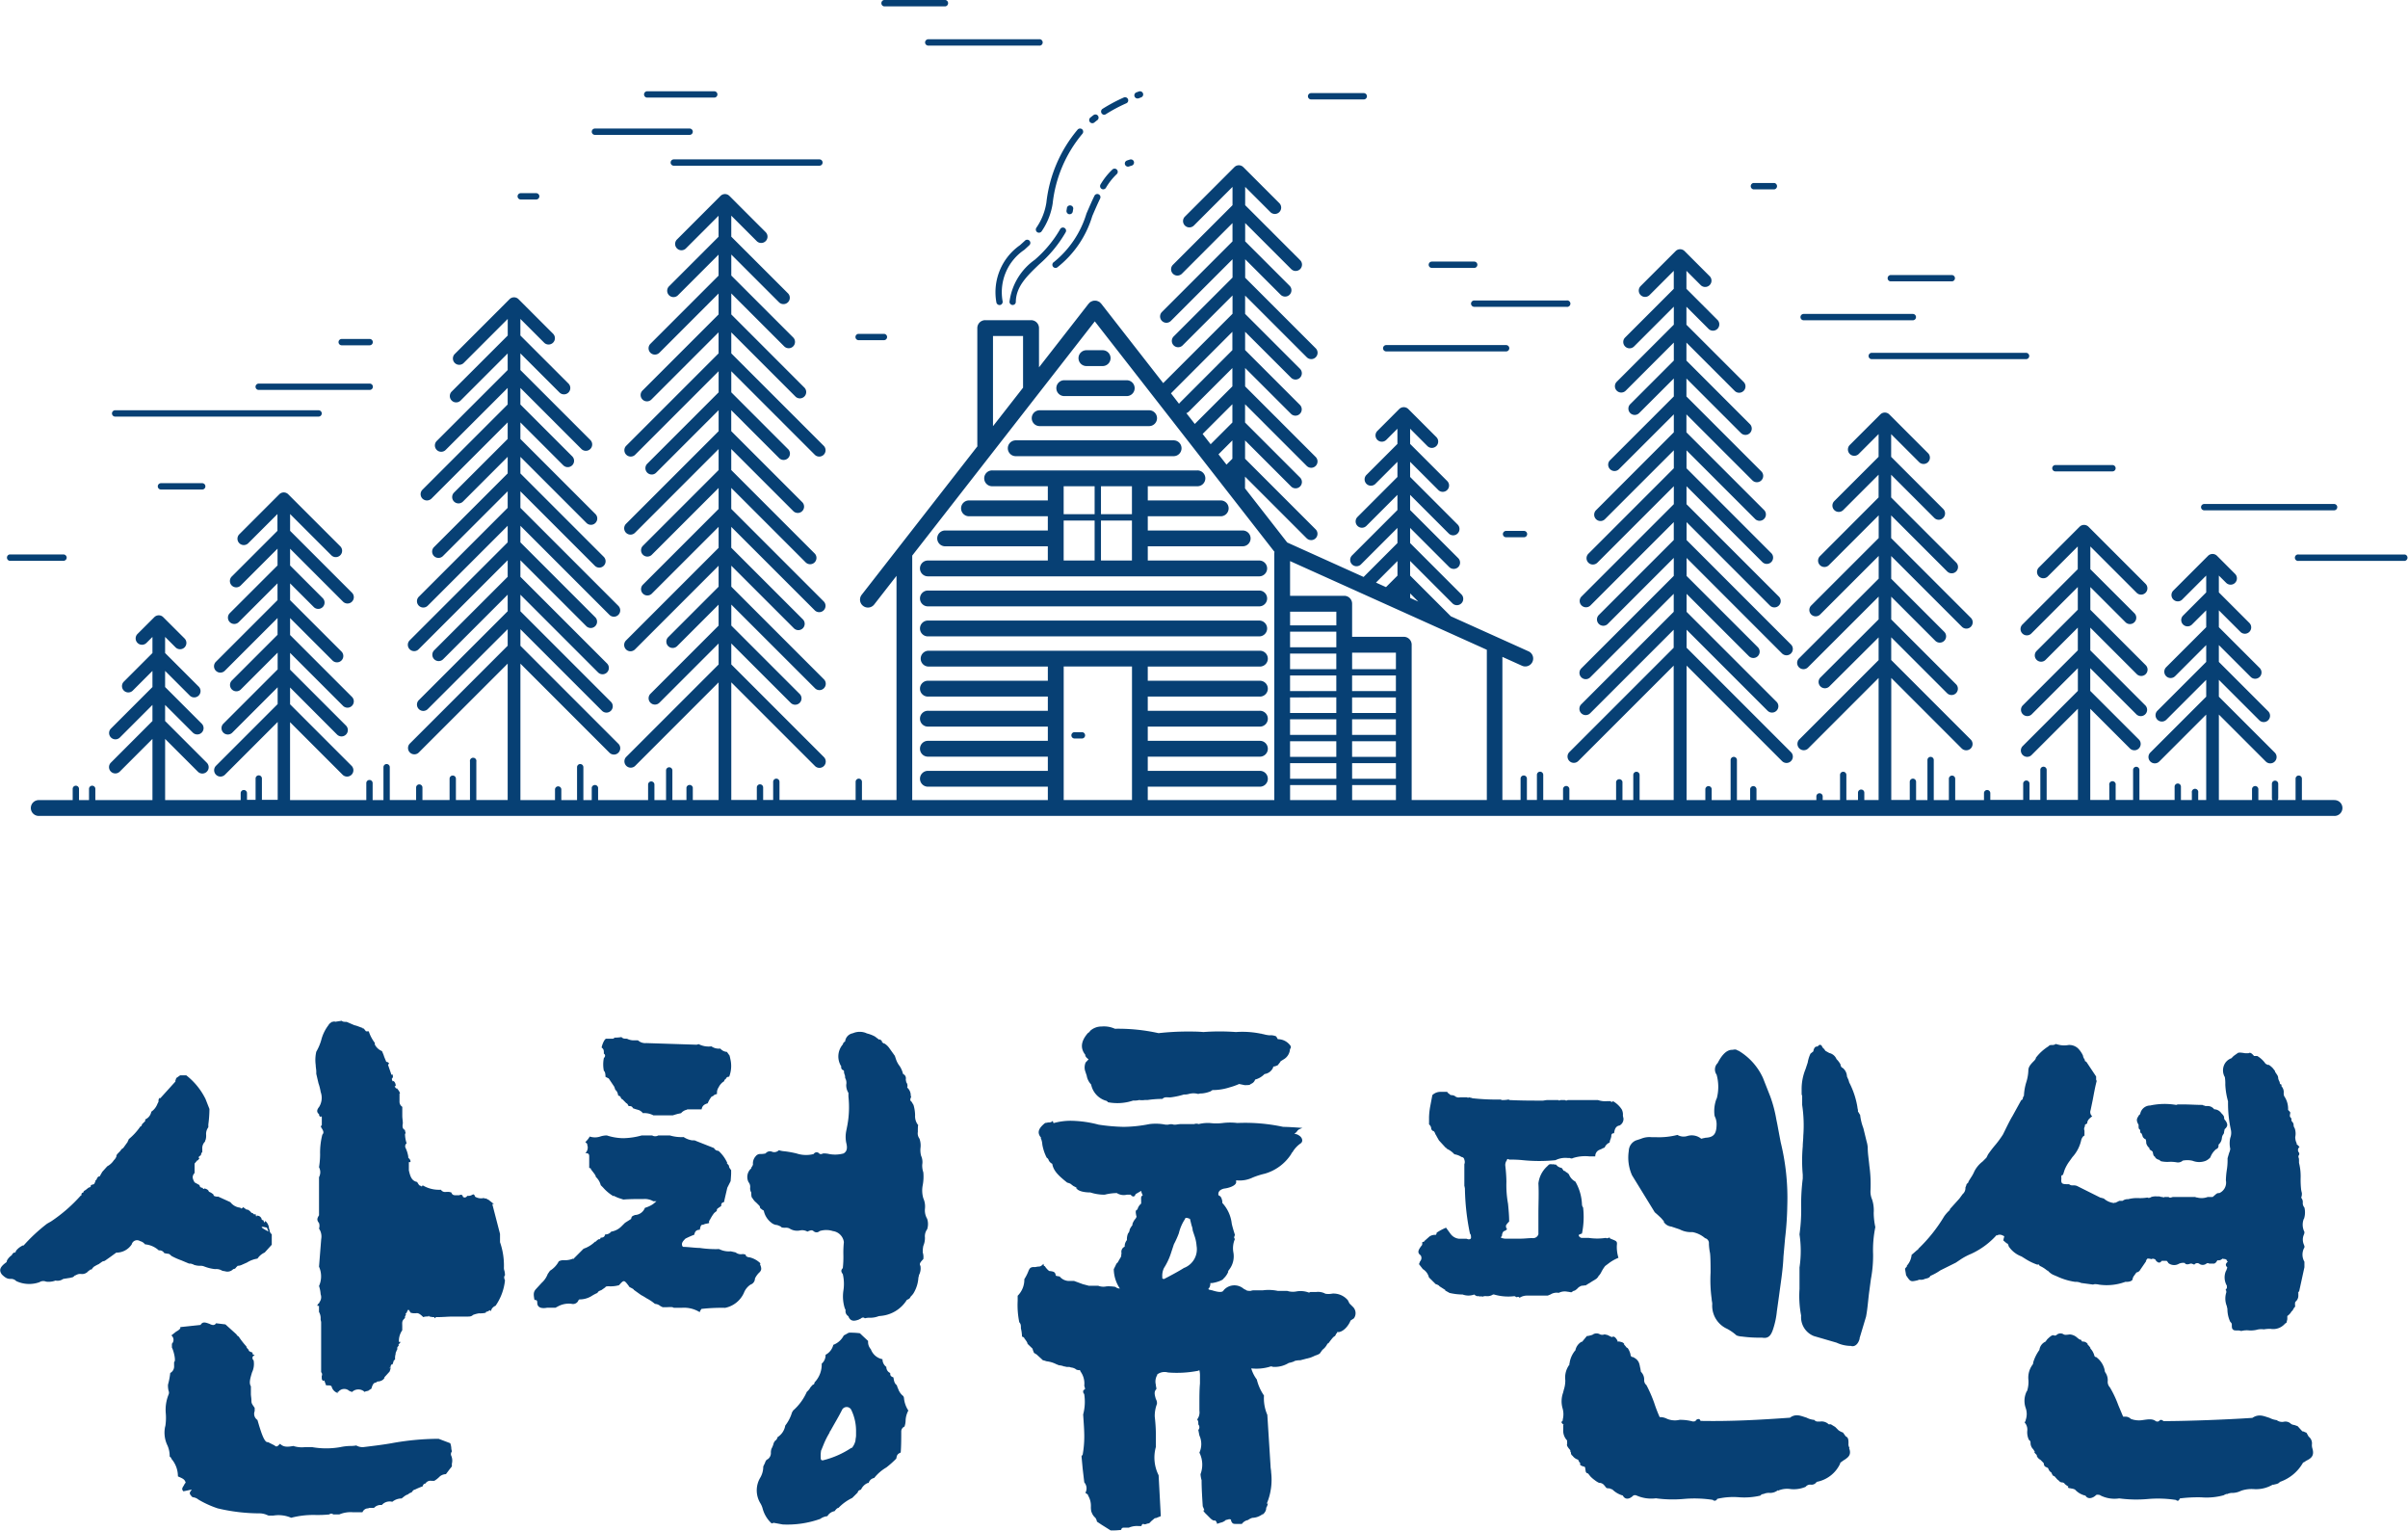 <svg xmlns="http://www.w3.org/2000/svg" width="148.427" height="94.312" viewBox="0 0 148.427 94.312">
  <g id="그룹_2281" data-name="그룹 2281" transform="translate(-441.902 -219.322)">
    <g id="그룹_6" data-name="그룹 6" transform="translate(441.902 282.236)">
      <path id="패스_7" data-name="패스 7" d="M458.216,263.781a1.039,1.039,0,0,0-.442.373,1.7,1.7,0,0,0-.648.242l-.3.133a.628.628,0,0,1-.273.069l-.1.1a.188.188,0,0,1-.171.1.486.486,0,0,1-.511.135,1.543,1.543,0,0,1-.171-.031.7.7,0,0,0-.442-.1,2.549,2.549,0,0,1-.681-.169.565.565,0,0,0-.24-.035,1.227,1.227,0,0,1-.408-.069h.035c-.035,0-.071-.033-.1-.033a.385.385,0,0,0-.206-.033l-.475-.2a4.227,4.227,0,0,1-.613-.273c-.138-.136-.171-.136-.24-.136l-.2-.035a.343.343,0,0,0-.34-.171,1.436,1.436,0,0,0-.85-.373.558.558,0,0,0-.308-.2.337.337,0,0,0-.51.2,1.129,1.129,0,0,1-.954.511l-.375.273-.34.238c-.033,0-.1.033-.135.033l-.24.171c-.1.033-.306.171-.271.138l-.138.135c.069,0,0,.033-.067.069V264.8c-.069.069-.1.1-.136.1a.5.5,0,0,1-.479.2.485.485,0,0,0-.34.1v-.033s-.135.135-.171.135l-.135.035-.442.069a.6.6,0,0,1-.477.1,1.177,1.177,0,0,1-.579.067.444.444,0,0,0-.411.035,1.877,1.877,0,0,1-1.43-.069.436.436,0,0,0-.34-.135c-.137,0-.273,0-.546-.273-.2-.273-.1-.477.273-.748a.128.128,0,0,0,.035-.1.944.944,0,0,1,.306-.34.278.278,0,0,1,.169-.171v.033l.1-.1h-.033a1.11,1.11,0,0,1,.477-.375v.033a10.341,10.341,0,0,1,1.465-1.363l.238-.135a9.556,9.556,0,0,0,1.838-1.6h.035c0-.069,0-.171.1-.171a.123.123,0,0,0,.035-.067c.035-.069.1-.069.171-.138l.169-.135v.033l.1-.069v-.069l.1-.067v.035l.033-.035c.069,0,.069-.035.135-.1h-.033l.067-.1-.033-.033.069-.035.067-.135a.19.19,0,0,1,.171-.1v-.035l.137-.238.306-.34a1.116,1.116,0,0,0,.408-.375.619.619,0,0,0,.171-.273h-.036a.379.379,0,0,0,.069-.1l.2-.206a.394.394,0,0,1,.171-.169l.273-.377c0-.031.067-.133.067-.169a3.812,3.812,0,0,0,.717-.784c.067,0,.1-.1.1-.135l.2-.2v-.1a.639.639,0,0,0,.375-.475,1.033,1.033,0,0,0,.375-.477c0-.033.033-.033.033-.069l.035-.067c0-.206.033-.171.067-.238,0,0,.035,0,.035.031l.954-1.054H452.7l.067-.2.24-.169h.375a4.2,4.2,0,0,1,1.19,1.463l.24.613a7.571,7.571,0,0,1-.069.954v.171a.688.688,0,0,0-.135.475.925.925,0,0,1-.035.308.148.148,0,0,0-.031.1.554.554,0,0,0-.171.44v.206c-.069.067-.069.1-.069.138l-.033.067-.035.033H454.2l-.067.1.067.035-.1.135h-.035l-.169.2v.579c-.171.2-.135.34,0,.579l.306.171a.176.176,0,0,0,.069.135c.033,0,.067.033.1.033h.033v.033c.033.035.033.035.069.035l.033-.035c.1.035.238.069.273.206a.773.773,0,0,1,.306.2l-.033.033a.491.491,0,0,0,.3.067l.75.342a.864.864,0,0,0,.615.34c.031.069.1.069.169-.033l.238.171v-.035a.554.554,0,0,1,.24.171.177.177,0,0,0,.138.069c.031.069.031.069.169.069,0,.067,0,.1.033.135l.035-.069c.067.035.169,0,.273.171l.031.1.1.033a.277.277,0,0,0,.069.138l.035-.1a.515.515,0,0,1,.169.206.622.622,0,0,1,.069.273c0,.033.035.033.035.033a.336.336,0,0,0,.133.306v.646Zm11.172,13.656a.612.612,0,0,0-.375.138,1.588,1.588,0,0,1-.342.273H468.5a.36.36,0,0,0-.375.169c-.069,0-.135.033-.171.171a4.164,4.164,0,0,0-.475.2c-.069,0-.138.071-.206.173a.536.536,0,0,0-.238.135c-.067,0-.171.067-.375.238a.912.912,0,0,0-.577.206.645.645,0,0,0-.648.2.554.554,0,0,0-.477.173h-.273l-.1.031a.372.372,0,0,0-.34.24h-.579a1.812,1.812,0,0,0-.852.135h-.373a.166.166,0,0,0-.238,0,7.318,7.318,0,0,1-.854.033,5.479,5.479,0,0,0-1.5.171,1.962,1.962,0,0,0-1.09-.135h-.306l-.171-.069a1.241,1.241,0,0,0-.34-.067,11.246,11.246,0,0,1-2.622-.308,6,6,0,0,1-1.192-.544.61.61,0,0,0-.308-.136.18.18,0,0,1-.135-.1c-.138-.133-.069-.238-.033-.271.033-.1.133-.069.033-.1l-.477.1c-.171-.171,0-.273.067-.444a.48.48,0,0,0,.071-.1c-.071-.206-.173-.24-.477-.375a1.654,1.654,0,0,0-.408-1.092c0-.067-.035-.067-.1-.135a1.619,1.619,0,0,0-.137-.679,1.8,1.8,0,0,1-.136-1.192v.033a3.361,3.361,0,0,0,.033-.817,2.511,2.511,0,0,1,.171-1.159.292.292,0,0,0,0-.237,1.348,1.348,0,0,1-.035-.375,4.332,4.332,0,0,0,.138-.717.458.458,0,0,0,.238-.442v-.238c.135-.035-.033-.717-.135-.886V269.4a.345.345,0,0,0-.033-.513l.3-.238c.138-.069.309-.2.24-.273l1.261-.135c.135-.24.34-.135.544-.069.135.069.306.138.408-.033l.579.069.679.613a.281.281,0,0,0,.138.135,4.994,4.994,0,0,0,.477.613c0,.069.069.135.138.206,0,.067.031.1.238.169,0,.1,0,.136.135.136-.1.1-.135.1-.135.171,0,.1,0,.1.067.171a1.215,1.215,0,0,1-.1.75c-.1.34-.2.646-.067.85v.475c0,.1.033.273.033.411,0,.171.033.2.2.444v.2a.453.453,0,0,0,.171.546l.1.34c.138.444.34,1.09.544,1.021l.408.206c.138.135.206.031.34-.1.206.206.444.206.819.135a1.685,1.685,0,0,0,.717.071h.442a5.02,5.02,0,0,0,1.738,0,3.188,3.188,0,0,1,.577-.071,2.128,2.128,0,0,0,.408-.031.76.76,0,0,0,.442.1c.581-.071,1.159-.138,1.738-.24a16.279,16.279,0,0,1,2.894-.271l.717.271a1.079,1.079,0,0,1,.067.34c0,.035.033.137.033.173a.25.25,0,0,0-.033.271.767.767,0,0,1,.033.477v.171l-.136.169Zm-11.034-15.189c-.681-.169-.1.138.1.24Zm13.724,5.076a.248.248,0,0,1-.206.1c0,.033-.031.033-.031.067a1.487,1.487,0,0,1-.411.035,1.625,1.625,0,0,0-.373.1c-.1.1-.206.1-.375.1h-.852c-.306,0-.613.033-.919.033h-.135c-.035.033-.069.069-.1.069v-.069H468.6c-.069,0-.2-.033-.238-.033-.035-.069-.035-.069-.071,0a.675.675,0,0,0-.3.033c-.171-.169-.309-.273-.444-.238h-.171a1.424,1.424,0,0,1-.169-.035c-.137-.238-.137-.238-.238,0-.035.035-.071.069-.071.1h.035l-.035.067c0,.035-.033.035-.033.069v.1h-.033v.033c-.171.135-.136.273-.136.444v.271a1.156,1.156,0,0,0-.206.715h.1c0,.035-.069.1-.1.138l-.031.033.031.035-.1.135v.138a.031.031,0,0,0-.033.031c0,.035-.033.071-.033.1a.2.2,0,0,0-.035.135.88.88,0,0,0-.033.342c-.067.033-.067.067-.1.1,0,.069-.035.1-.035.138s-.031.033-.031.067h-.069v.035l-.069.1h.033v.069h-.067v.033h.067l-.067.2-.34.375h.031a.393.393,0,0,1-.169.171.559.559,0,0,1-.273.067l-.1.069c-.137,0-.206.137-.273.375a2.377,2.377,0,0,0-.206.135.362.362,0,0,0-.136.033h-.033l-.035.035a.566.566,0,0,0-.784,0l-.171-.069a.46.46,0,0,0-.679.069h-.069l.069.069a.55.55,0,0,1-.408-.411l-.035-.033c-.033-.035-.171-.035-.306-.035l-.1-.273-.033-.031-.069.031c-.033-.1-.067,0-.067-.3a.2.2,0,0,0-.035-.238v-3.065c0-.069-.033-.138-.033-.206a.757.757,0,0,0-.1-.442v-.373h-.1c0-.036,0-.071.1-.171v.033c0-.033.035-.069.035-.1a.489.489,0,0,0,.067-.475,1.949,1.949,0,0,0-.1-.51,1.456,1.456,0,0,0,0-1.192l.135-1.7a.865.865,0,0,0-.135-.646.55.55,0,0,0,0-.342c-.135-.171-.135-.271,0-.477v-2.351a.65.65,0,0,0,0-.613,4.969,4.969,0,0,0,.067-.784,4.5,4.5,0,0,1,.138-1.225c.135-.135.033-.273-.069-.444v-.031a.033.033,0,0,1-.033-.035l.069-.069v-.477c0-.033,0-.067-.035-.067l-.033.033a.156.156,0,0,1-.1-.169c-.135-.1-.171-.238,0-.444a1.061,1.061,0,0,0,.1-.921,3.254,3.254,0,0,0-.138-.542l-.135-.581v-.135c0-.135-.035-.273-.035-.408a2.291,2.291,0,0,1,.035-.817,3.275,3.275,0,0,0,.306-.717,2.554,2.554,0,0,1,.442-.917.422.422,0,0,1,.171-.171l.035-.035h.035a1.322,1.322,0,0,1,.169-.033l-.035.033.444-.067c.067.067.171.067.306.067l.477.206c.171.033.375.133.51.169v.035h.067l.137.171h.171a2.375,2.375,0,0,0,.373.713v.1a.859.859,0,0,0,.444.408l.1.24c.035.135.138.342.169.444l.035-.035.135.1-.067.1.2.579v.035l.069-.035c.031.1.067.171-.035.273a.272.272,0,0,0,.067.169l.035-.033a.367.367,0,0,1,.135.306l-.067.033.1.138.033-.035.135.171v.035h.035v.031c0,.035.033.071.033.1h-.033v.477a.374.374,0,0,0,.171.34v.546c0,.171.033.306.033.475-.033.171-.033.342.135.408v.071a.251.251,0,0,1,.033.133l-.033.035a1.827,1.827,0,0,0,.1.579.23.23,0,0,0-.071.273,1.948,1.948,0,0,1,.171.544v.069c.137.135.137.169.137.273h-.1v.511c.1.442.2.646.511.715.1.171.138.238.237.238.033.069.069.033.1-.035a1.958,1.958,0,0,0,1.123.273c.138.171.24.135.375.135a.639.639,0,0,1,.273.035c.069.2.206.171.409.171h.067c.1-.033.171-.069.242.067h-.035c.1.1.2.1.306-.033a.463.463,0,0,0,.306-.067c.069-.035.1-.035.171.1h-.035a.71.71,0,0,0,.579.1c0,.035.1.035.171.035v.033c.033,0,.069.035.1.035l.342.271h-.1l.477,1.84v.511a4.371,4.371,0,0,1,.24,1.567.506.506,0,0,0,.033.2,1.357,1.357,0,0,1,.033.273c-.067.069-.067.171,0,.308a3.343,3.343,0,0,1-.579,1.567l-.135.067v.035l-.069.033-.1.2Z" transform="translate(-441.902 -249.513)" fill="#074074"/>
      <path id="패스_8" data-name="패스 8" d="M471.631,264.153c.135.306.067.375,0,.477a1.272,1.272,0,0,0-.308.408.4.4,0,0,1-.271.375,1.066,1.066,0,0,0-.411.511,1.62,1.62,0,0,1-1.156.921,11.025,11.025,0,0,0-1.465.067c0,.033-.069.069-.1.2a1.845,1.845,0,0,0-1.092-.271h-.511c-.1-.071-.273-.035-.475-.035h-.206l-.138-.067a.575.575,0,0,0-.34-.138,2.765,2.765,0,0,0-.511-.342,3.658,3.658,0,0,0-.34-.2l-.477-.342h.033s-.1-.069-.169-.1-.171-.1-.135-.1c-.308-.408-.308-.408-.615-.067a1.918,1.918,0,0,1-.613.067c-.135,0-.2,0-.238.069l-.24.169c-.1.035-.2.069-.238.171a2.3,2.3,0,0,0-.375.2,1.424,1.424,0,0,1-.748.2s-.069.069-.069.1a.361.361,0,0,1-.408.171,1.387,1.387,0,0,0-.852.169l-.135.071h-.511c-.34.067-.613,0-.613-.308,0-.169-.069-.169-.171-.169-.067-.342-.067-.479.069-.648l.375-.408a1.391,1.391,0,0,0,.373-.546l.138-.2a1.488,1.488,0,0,0,.544-.581.645.645,0,0,1,.342-.067,1.275,1.275,0,0,0,.542-.1v.035l.648-.648c.035,0,.069-.033.1-.033a1.949,1.949,0,0,0,.613-.406v.031a1.49,1.49,0,0,1,.2-.169c.1,0,.1,0,.138-.1.135,0,.237-.033.273-.2a.437.437,0,0,0,.373-.171,1.14,1.14,0,0,0,.613-.306l.24-.238.375-.238c.033-.171.067-.171.238-.242a.685.685,0,0,0,.613-.442,1.82,1.82,0,0,0,.513-.238l.2-.171h-.2a1.051,1.051,0,0,0-.581-.135c-.406,0-.886,0-1.259.033l-.306-.1c-.1-.035-.306-.138-.306-.138v.033a2.711,2.711,0,0,1-.648-.544l-.135-.135a1.062,1.062,0,0,0-.306-.513c0-.1-.1-.2-.306-.477,0-.033,0-.067-.1-.067v-.681c0-.138,0-.24-.238-.24a.461.461,0,0,0,.1-.544c.067,0,0-.033-.1-.137a1.379,1.379,0,0,0,.271-.34,1.023,1.023,0,0,0,.646,0,1.256,1.256,0,0,1,.411-.067,3.381,3.381,0,0,0,1.021.169,4.52,4.52,0,0,0,1.125-.169h.644a.379.379,0,0,0,.377,0h.715a2.523,2.523,0,0,0,.85.1,1.315,1.315,0,0,0,.511.2c.069,0,.206,0,.238.035L468.8,257a.3.3,0,0,0,.273.169,2.2,2.2,0,0,1,.544.748h-.033l.138.171c0,.071,0,.1.133.273v.2c0,.1-.031.477-.031.477l-.206.408-.135.579-.069.306c-.171.033-.171.135-.171.24,0,0-.2.135-.238.169a.2.2,0,0,0-.035.135s-.135.1-.169.138a2.662,2.662,0,0,0-.271.442c-.035,0-.035.033-.035.171-.035,0-.135.033-.171.033a.725.725,0,0,0-.2.069c-.135-.033-.171.138-.2.306-.242,0-.308.135-.342.306-.273.1-.544.24-.544.24-.171.171-.24.271-.206.408,0,.067.036.067.069.1.271,0,.75.067,1.023.067a6.713,6.713,0,0,0,1.19.069,1.336,1.336,0,0,0,.717.138l.3.067a.524.524,0,0,0,.444.1l.171.031c0,.138.169.171.238.171a1.416,1.416,0,0,1,.679.375Zm-4.464-9.536c-.031,0-.067.035-.1.035a.619.619,0,0,0-.3.2c-.035,0-.135.033-.171.033-.138.035-.34.1-.34.1h-1.192a1.151,1.151,0,0,0-.648-.135.616.616,0,0,0-.273-.2c-.033,0-.1-.035-.135-.035l-.2-.067c-.069-.135-.135-.135-.273-.135-.069-.138-.1-.171-.135-.171l-.238-.24c-.071-.033-.1-.069-.1-.1-.035-.071-.035-.1-.171-.138,0-.069-.071-.306-.171-.342l-.069-.2-.342-.511-.2-.1c0-.069,0-.306-.1-.373a1.977,1.977,0,0,1,0-.784c.1-.1.1-.206,0-.273,0-.2,0-.273-.138-.375.035-.2.171-.511.273-.544h.306c.135,0,.2,0,.2-.069a2.128,2.128,0,0,0,.442-.033c.1.1.171.1.342.1a.878.878,0,0,0,.477.1h.2a.66.66,0,0,0,.511.171l3.1.1c.035,0,.1-.033.135-.033a1.362,1.362,0,0,0,.784.135.782.782,0,0,0,.546.135.59.59,0,0,0,.408.206s.1.138.169.238c0,.035.035.138.035.171a1.84,1.84,0,0,1-.067,1.123.189.189,0,0,0-.206.138.151.151,0,0,0-.1.135.873.873,0,0,0-.34.375.584.584,0,0,0-.1.408l-.2.069h.033a.442.442,0,0,1-.171.1,1.682,1.682,0,0,0-.238.411c-.238.069-.34.171-.375.373Zm11.786,12.739a1.409,1.409,0,0,1-.513.1,1.019,1.019,0,0,0-.342.035c-.067-.069-.169-.069-.273.033-.031,0-.067.033-.1.033h.033c-.273.1-.544.171-.681-.2a.352.352,0,0,1-.171-.342c0-.033,0-.1-.033-.1a2.435,2.435,0,0,1-.1-1.123,2.647,2.647,0,0,0-.035-1.023c-.1-.135-.136-.238,0-.373a6.086,6.086,0,0,0,.035-.819,6.307,6.307,0,0,1,.031-.783.789.789,0,0,0-.679-.679,1.333,1.333,0,0,0-.817,0,.268.268,0,0,1-.375,0c-.069-.035-.1-.1-.375.033a.657.657,0,0,0-.475-.069.868.868,0,0,1-.648-.135.565.565,0,0,0-.24-.035c-.135,0-.238,0-.271-.067a1.33,1.33,0,0,0-.24-.1.588.588,0,0,1-.34-.135,1.247,1.247,0,0,1-.477-.748c-.033-.035-.136-.071-.136-.1-.071-.033-.1-.069-.1-.138l-.035-.067-.2-.2c-.035-.033-.1-.069-.1-.1-.033-.033-.1-.1-.1-.138-.1-.067-.1-.2-.1-.375a.493.493,0,0,1-.069-.3.45.45,0,0,0-.1-.342.7.7,0,0,1,.171-.85c0-.035,0-.067.067-.138,0-.033.035-.067.035-.1a.66.66,0,0,1,.171-.511.347.347,0,0,1,.3-.135,1.271,1.271,0,0,0,.308-.035.338.338,0,0,1,.408-.1.393.393,0,0,0,.411-.1,1.289,1.289,0,0,0,.34.067,6.261,6.261,0,0,1,.748.135,1.864,1.864,0,0,0,1.056.035.21.21,0,0,1,.34-.035c.035.035.1.071.238,0a1.34,1.34,0,0,1,.375.035,1.972,1.972,0,0,0,.888-.035c.238-.135.238-.373.169-.646a1.812,1.812,0,0,1,0-.75c0-.033.033-.135.033-.171a6.135,6.135,0,0,0,.1-1.938V253.6a.883.883,0,0,1-.135-.511.586.586,0,0,0-.069-.408c0-.033,0-.169-.033-.2,0-.035-.035-.1-.035-.135,0-.1,0-.1-.031-.138a.192.192,0,0,1-.138-.238,1.133,1.133,0,0,1,.1-1.363.207.207,0,0,1,.135-.169.579.579,0,0,1,.477-.513,1.068,1.068,0,0,1,.85,0h-.031a2.015,2.015,0,0,1,.542.2l.273.206v-.035a.312.312,0,0,1,.171.138h-.033l.135.135v-.035a.993.993,0,0,1,.342.308l.34.475.067.2a1.47,1.47,0,0,0,.24.444,1.568,1.568,0,0,1,.2.475.28.28,0,0,1,.171.308.307.307,0,0,0,.033.169h-.033a.349.349,0,0,1,.1.273c0,.069-.033.069,0,.1a.641.641,0,0,1,.2.406c0,.069,0,.1.033.135-.069.171-.069.206-.033.273.069.035.1.138.171.238a2.382,2.382,0,0,1,.1.648.869.869,0,0,0,.2.613c-.031-.033-.031.206-.031.408a.535.535,0,0,0,.1.411,1.264,1.264,0,0,1,.067.544,1.363,1.363,0,0,0,.033.511.934.934,0,0,1,.071.546,1.267,1.267,0,0,0,.067.477,2.868,2.868,0,0,1-.035.784,1.689,1.689,0,0,0,.035.815,1.24,1.24,0,0,1,.1.648,1.025,1.025,0,0,0,.136.615,1.038,1.038,0,0,1,0,.646.73.73,0,0,0-.136.511,1.234,1.234,0,0,1-.1.511,1.741,1.741,0,0,0-.035.408.933.933,0,0,1,.035.408c-.34.34-.171.34-.171.477a.864.864,0,0,1-.1.511c0,.069-.036.135-.036.2a2.1,2.1,0,0,1-.3.921,1.163,1.163,0,0,1-.171.2c-.067.138-.1.138-.238.206a2.112,2.112,0,0,1-1.636.988Zm-.684,10.284a.789.789,0,0,0-.408.406c-.135.035-.2.1-.2.173l-.342.34a2.957,2.957,0,0,0-.85.615c-.069,0-.135.067-.237.2a.632.632,0,0,0-.444.308.905.905,0,0,0-.442.169,6.033,6.033,0,0,1-2.315.342l-.546-.1c-.035,0-.1.035-.135.035a1.915,1.915,0,0,1-.546-.886,1.269,1.269,0,0,0-.138-.34,1.525,1.525,0,0,1-.031-1.567,1.347,1.347,0,0,0,.2-.715l.1-.206c.035-.1.071-.2.171-.238a.466.466,0,0,0,.2-.375.73.73,0,0,1,.035-.273,1.415,1.415,0,0,0,.135-.34c0-.033.067-.1.067-.135a.35.35,0,0,0,.171-.238,1.048,1.048,0,0,0,.477-.717,2.452,2.452,0,0,0,.408-.784c0-.033.069-.1.069-.135a3.3,3.3,0,0,0,.852-1.159.926.926,0,0,0,.238-.306v.035c0-.035.069-.1.135-.171.069,0,.1-.069.1-.135a1.588,1.588,0,0,0,.444-1.159.685.685,0,0,0,.238-.546.934.934,0,0,0,.477-.613,1.2,1.2,0,0,0,.646-.579l.308-.169a4.451,4.451,0,0,1,.681.033l.511.477a.669.669,0,0,0,.169.51.951.951,0,0,0,.717.613.586.586,0,0,0,.238.477.393.393,0,0,0,.237.373c0,.171.035.206.2.273.035.237.069.375.206.479l.067.2v-.033a.967.967,0,0,0,.342.511c0,.033.033.069.033.1a1.667,1.667,0,0,0,.271.784,1.388,1.388,0,0,0-.169.613,1.191,1.191,0,0,1-.069.375.325.325,0,0,0-.2.306c0,.444,0,.884-.033,1.294-.238.1-.238.2-.273.373a6,6,0,0,1-.613.546,2.663,2.663,0,0,0-.748.648.434.434,0,0,0-.342.306Zm-.986-2.146a1.063,1.063,0,0,0,.238-.477c0-.1.033-.2.033-.306v-.238a2.975,2.975,0,0,0-.306-1.363.32.32,0,0,0-.546,0c-.2.41-.511.921-.713,1.294a.258.258,0,0,0-.071.137,5.1,5.1,0,0,0-.373.748l-.138.34V275.6a1.955,1.955,0,0,0-.033.442c0,.171.033.2.135.2a5.505,5.505,0,0,0,1.773-.781Z" transform="translate(-424.788 -249.17)" fill="#074074"/>
      <path id="패스_9" data-name="패스 9" d="M487.172,279.684a1.065,1.065,0,0,1-.679.271.889.889,0,0,0-.273.137.59.59,0,0,0-.373.238h-.411c-.135,0-.2-.033-.271-.238h.033c-.069-.069-.135-.069-.306,0v-.035a.684.684,0,0,1-.375.2l-.2.069c-.033-.171-.136-.238-.171-.2-.1,0-.238-.135-.238-.135l-.238-.24a1.245,1.245,0,0,1-.206-.238l.069-.033-.1-.24c-.035-.544-.071-1.123-.071-1.6a1.788,1.788,0,0,1-.066-.375,1.654,1.654,0,0,0-.069-1.327,1.267,1.267,0,0,0,0-1.056l-.067-.34a.255.255,0,0,0,0-.34c0-.171,0-.206-.071-.308a.725.725,0,0,0,.138-.544v-.442c0-.375,0-.854.035-1.227v-.442a1.351,1.351,0,0,0-.035-.375c-.033,0-.067.035-.1.035a6.819,6.819,0,0,1-1.84.1.758.758,0,0,0-.679.135h.033a.784.784,0,0,0-.1.613c0,.1.036.171.036.273-.173.169-.1.375-.036.613a.476.476,0,0,1,.069.306,2.069,2.069,0,0,0-.135.781,10.059,10.059,0,0,1,.067,1.432v.444a2.425,2.425,0,0,0,.171,1.736l.135,2.521-.342.135v-.035l-.238.2-.135.137-.169.033h.031a.571.571,0,0,1-.2.035v-.035a.146.146,0,0,0-.138.138h-.2a1.258,1.258,0,0,0-.579.1h-.273c-.1,0-.169,0-.2.138a4.445,4.445,0,0,1-.648.033l-.546-.342-.3-.2a.526.526,0,0,0-.1-.24.783.783,0,0,1-.238-.373v.033a1.423,1.423,0,0,1-.033-.375,1.226,1.226,0,0,0-.171-.648c0-.031,0-.067-.171-.169a.56.56,0,0,0-.067-.646l-.1-.854-.069-.748c0-.033.069-.1.069-.1a6.4,6.4,0,0,0,.1-1.123c0-.408-.035-.85-.069-1.361a3.023,3.023,0,0,0,.069-1.227v-.035c-.069-.031-.069-.136-.069-.2l.135-.138c-.033,0-.033-.067-.067-.171a1.261,1.261,0,0,0-.238-.886c0-.067-.071-.1-.1-.067l-.138-.033a.618.618,0,0,0-.34-.138l-.1-.033h-.135c-.067,0-.135-.033-.2-.033a.956.956,0,0,0-.306-.069l-.171-.069a1.713,1.713,0,0,0-.544-.171c-.069,0-.2-.067-.273-.067l-.409-.375c-.035,0-.1-.069-.135-.069a1.28,1.28,0,0,1-.1-.273l-.309-.3c0-.069-.067-.171-.2-.342,0-.035-.035-.067-.138-.1a2.52,2.52,0,0,0-.069-.51c0-.171,0-.273-.1-.375a5.247,5.247,0,0,1-.1-1.327v-.306a1.4,1.4,0,0,0,.411-1.021,2.887,2.887,0,0,0,.271-.546c.069-.135.1-.171.24-.2h.169a1.255,1.255,0,0,1,.2-.033c.069,0,.138,0,.306-.171,0,.1.035.171.069.135a1.24,1.24,0,0,0,.273.308c.3.031.375.067.409.271,0,.033.033.033.24.069a.759.759,0,0,0,.51.273h.373l.546.2.375.1h.577a.893.893,0,0,0,.511.035,2.494,2.494,0,0,1,.546.033.383.383,0,0,0,.273.1,2.194,2.194,0,0,1-.375-1.192l.1-.2c.035-.069.067-.171.135-.2l.138-.242.1-.169h-.036a.416.416,0,0,0,.036-.2.345.345,0,0,1,.2-.375.6.6,0,0,1,.138-.408.929.929,0,0,1,.069-.409.378.378,0,0,0,.1-.238,1.152,1.152,0,0,1,.171-.273v-.069a.958.958,0,0,1,.2-.34c.035-.069.071-.1.035-.171-.035-.2-.069-.34.067-.375,0-.033.035-.067.035-.1a.687.687,0,0,1,.2-.271v-.171c0-.169-.033-.273.1-.34a.931.931,0,0,1-.1-.273l-.342.2c-.067.206-.2.171-.306.035h-.237a.786.786,0,0,1-.613-.1,3.112,3.112,0,0,0-.75.1,2.8,2.8,0,0,1-.884-.138c-.342,0-.783-.067-.886-.3l.067.033c.1.033-.169-.1-.238-.137l-.171-.133a1.021,1.021,0,0,0-.2-.069c-.511-.411-.85-.715-.919-1.159a.456.456,0,0,1-.24-.273.26.26,0,0,0-.1-.1,2.784,2.784,0,0,1-.273-.817,1.2,1.2,0,0,0-.1-.408h.031c-.3-.342-.134-.615.242-.919.067,0,.169-.035.237-.035a.283.283,0,0,0,.238-.1c0,.035.035.171.067.138a3.927,3.927,0,0,1,1.057-.138,7.025,7.025,0,0,1,1.7.24,11.879,11.879,0,0,0,1.532.135,8.5,8.5,0,0,0,1.6-.171,3.082,3.082,0,0,1,.988.035h.169a.551.551,0,0,1,.342,0h.1c.067,0,.2-.035.34-.035h.819a.383.383,0,0,1,.273,0,2.477,2.477,0,0,1,.679-.067,3.349,3.349,0,0,0,.817,0,3.7,3.7,0,0,1,.886,0,11.157,11.157,0,0,1,2.828.238c.238,0,.817.035,1.192.067-.206.071-.306.137-.306.171a1.075,1.075,0,0,1-.2.2.465.465,0,0,1,.3.1c.171.1.273.34.1.475a1.709,1.709,0,0,0-.51.546c-.035.033-.069.067-.069.1a2.888,2.888,0,0,1-1.634,1.225,4.939,4.939,0,0,0-.75.238,1.859,1.859,0,0,1-1.021.171v.138c-.036.2-.444.34-.748.373-.273.069-.377.206-.342.411.171.067.2.2.238.373v.1a2.244,2.244,0,0,1,.579,1.261c.035.2.2.715.2.715-.067.138-.067.2,0,.24a1.431,1.431,0,0,0-.1.817,1.348,1.348,0,0,1-.238,1.054l-.1.135h.033a1.169,1.169,0,0,1-.306.444c-.035.1-.444.24-.717.273H483.9a.472.472,0,0,1-.135.375c.033,0,.067.033.1.067l-.033-.033c.033,0,.135.033.171.033.306.1.646.171.717,0a.876.876,0,0,1,1.225-.1.471.471,0,0,0,.136.069c.067.069.171.069.306.069a.667.667,0,0,1,.169-.035h.581a2.743,2.743,0,0,1,.919.035h.579a1.155,1.155,0,0,0,.577.033,1.447,1.447,0,0,1,.75.067.129.129,0,0,0,.1-.033h.375a.957.957,0,0,1,.544.1h-.033a1.187,1.187,0,0,0,.475,0,1.161,1.161,0,0,1,.954.408l.1.2.238.237a.545.545,0,0,1,.035.681l-.206.135c-.1.273-.406.681-.748.715-.067-.033-.033-.033-.067,0,0,0,0,.035-.069.1-.033.035-.033.138-.138.171l-.1.1-.135.171-.1.135-.067.035a1.016,1.016,0,0,1-.308.375l-.171.238a1.258,1.258,0,0,1-.34.135h.035l-.238.1-.648.171a1.342,1.342,0,0,0-.306.033c-.035,0-.069.033-.1.033h.033a1.843,1.843,0,0,1-.342.1,1.637,1.637,0,0,1-.986.24.218.218,0,0,0-.2,0,2.919,2.919,0,0,1-1.09.1h-.035a2.136,2.136,0,0,0,.342.681,2.937,2.937,0,0,0,.442.988,2.555,2.555,0,0,0,.206,1.19l.2,3.17c0,.133.035.238.035.375a3.837,3.837,0,0,1-.171,1.667l-.1.271c.035,0,.035-.031.067-.031a.65.65,0,0,1-.1.273c0,.135-.033.271-.271.475Zm1.056-27.859c0,.035-.067.1-.169.24l-.171.069a.331.331,0,0,0-.135.035h.033a.668.668,0,0,1-.544.44,1.256,1.256,0,0,1-.581.342.418.418,0,0,1-.271.271c-.033.071-.171.071-.375.071l-.34-.071a3.789,3.789,0,0,1-.579.206,3.449,3.449,0,0,1-.988.169.184.184,0,0,0-.169.069,1.911,1.911,0,0,1-.546.138.672.672,0,0,0-.238.033,1.09,1.09,0,0,0-.581,0,.948.948,0,0,1-.3.033,4.585,4.585,0,0,1-.783.171c-.206.035-.375-.067-.546.1a6.572,6.572,0,0,0-.919.069h-.169a1.175,1.175,0,0,1-.342,0,.984.984,0,0,1-.273.033h-.1a3.042,3.042,0,0,1-1.567.1c0-.033,0-.033-.067-.069h.033a1.315,1.315,0,0,1-.988-1.021,1.033,1.033,0,0,1-.273-.546l-.1-.3a.778.778,0,0,1,.035-.511c.1-.1.2-.206.171-.206a.49.49,0,0,1-.206-.238h.035c-.34-.411-.308-.85.135-1.363l.137-.1h-.035a1.021,1.021,0,0,1,.748-.308,1.613,1.613,0,0,1,.819.138,11.454,11.454,0,0,1,2.69.271,16.168,16.168,0,0,1,1.771-.1c.271,0,.681,0,.986.031a13.778,13.778,0,0,1,2.011,0,5.64,5.64,0,0,1,1.532.1c.069,0,.1.033.169.033a1.817,1.817,0,0,0,.377.069.806.806,0,0,1,.406.067l.1.171a.952.952,0,0,1,.781.408.159.159,0,0,1-.031.2.786.786,0,0,1-.41.648Zm-5.414,10.421a.979.979,0,0,0-.069-.306l-.1-.406c-.1-.035-.24-.1-.309-.035h.035a2.7,2.7,0,0,0-.41.919,5.772,5.772,0,0,1-.306.681l-.169.511a3.962,3.962,0,0,1-.444.954,1.1,1.1,0,0,0-.1.577c-.033.069.069.1.1.1.273-.138.919-.479,1.227-.681a1.23,1.23,0,0,0,.784-1.363,2.414,2.414,0,0,0-.138-.646Z" transform="translate(-409.297 -249.341)" fill="#074074"/>
      <path id="패스_10" data-name="패스 10" d="M494.14,265.062v-.031a.555.555,0,0,1-.206.031.623.623,0,0,0-.3.206l-.138.1c-.069,0-.1.033-.2.1-.069,0-.171-.033-.24-.033a.808.808,0,0,0-.544.069.721.721,0,0,0-.511.1l-.171.069h-1.261a.837.837,0,0,0-.477.137c-.033-.071-.1-.071-.169-.035l-.138-.069a3.1,3.1,0,0,1-1.259-.1h-.069a.616.616,0,0,1-.41.1.512.512,0,0,0-.238.033c-.1-.033-.1-.033-.135,0-.033-.033-.138-.033-.2-.033a.435.435,0,0,1-.171-.1,1.024,1.024,0,0,1-.715,0,3.633,3.633,0,0,1-.817-.1c-.1-.069-.342-.171-.24-.171l-.373-.238c-.035-.067-.138-.1-.24-.138l-.408-.408a.821.821,0,0,0-.375-.511l-.238-.306.067-.171a.3.3,0,0,0,.035-.373c-.238-.171-.138-.34.069-.613.033,0,.033-.138.033-.206.069,0,.135-.031.135-.067l.308-.273a.6.6,0,0,1,.373-.1c.035,0,.069-.069.069-.135a3.254,3.254,0,0,1,.579-.308l.273.375a.747.747,0,0,0,.542.308h.444c.036,0,.069.033.138.033.1,0,.171-.033.135-.2v-.069a.263.263,0,0,1-.069-.135,14.639,14.639,0,0,1-.3-2.726,1.573,1.573,0,0,0-.035-.171v-1.327a.356.356,0,0,0,0-.271.183.183,0,0,0-.171-.171,1.124,1.124,0,0,0-.442-.169,1.429,1.429,0,0,0-.477-.344h.033c-.033,0-.067-.067-.1-.067l-.408-.444-.135-.238-.069-.135v.033c-.033-.1-.069-.2-.135-.238-.035,0-.1-.035-.137-.136a.348.348,0,0,0-.135-.273v-.444a4.307,4.307,0,0,1,.069-.648l.135-.713a.713.713,0,0,1,.511-.2h.408c0,.031.069.1.138.135.033.069.135.069.171.069s.1.033.135.033a.361.361,0,0,0,.34.1h.444a.062.062,0,0,0,.1,0c.033,0,.135.035.171.035a.272.272,0,0,0,.135.031,13.548,13.548,0,0,0,1.669.069.12.12,0,0,0,.1.035,1.957,1.957,0,0,0,.375-.035c.067.035.067.035.1.035.715.033,1.329.033,2.009.033.069,0,.171-.033.273-.033h.681c.035.033.067.033.138,0h.273a.151.151,0,0,0,.169,0h1.873a1.353,1.353,0,0,0,.546.067h.238c.033.069.067.069.135,0a1.56,1.56,0,0,1,.544.511.689.689,0,0,1,.069.375,1.476,1.476,0,0,0,.035.171.46.46,0,0,1-.24.442c-.24.035-.306.24-.34.477-.138,0-.171.069-.171.2,0,.035-.033.1-.033.137a.617.617,0,0,0-.069.238.539.539,0,0,0-.306.306l-.171.067h.036a2.344,2.344,0,0,0-.238.1.418.418,0,0,0-.206.377h-.375a2.476,2.476,0,0,0-.986.1.2.2,0,0,1-.206,0h-.135a1.363,1.363,0,0,0-.75.135,9.956,9.956,0,0,1-2.009,0,6.7,6.7,0,0,0-.85-.033c-.069-.069-.135-.035-.135.033a.48.48,0,0,0-.1.34,9.267,9.267,0,0,1,.069.988,6.44,6.44,0,0,0,.1,1.363c.036.375.069.715.069,1.09-.273.273-.2.306-.171.373h-.033c.1.1.1.1-.069.206-.1,0-.171.169-.171.306-.067.069-.067.1-.033.135.069,0,.135.035.238.035h.954c.238,0,.475-.035.715-.035a.339.339,0,0,0,.373-.238v-1.261c0-.613.035-1.259,0-1.871a1.678,1.678,0,0,1,.546-1.057l.1-.1a.28.28,0,0,1,.24,0l-.033-.035a1.124,1.124,0,0,0,.238.035.493.493,0,0,0,.34.2l.1.135c0,.035.067.067.133.067,0,.035.035.071.138.1,0,.067.033.067.069.067a.843.843,0,0,0,.408.477,3.052,3.052,0,0,1,.406,1.4.352.352,0,0,0,.071.2,5.043,5.043,0,0,1-.071,1.6c-.1.035-.2.069-.2.1,0,.1.135.169.171.169h.442a3.556,3.556,0,0,0,1.056,0c.069.035.1.035.238-.033,0,.069.033.069.1.1.342.138.373.138.342.409a2.277,2.277,0,0,0,.1.75,2.654,2.654,0,0,0-.546.3l-.273.206a2.328,2.328,0,0,0-.238.375.88.88,0,0,1-.2.271c.067-.033-.035.069-.1.138Zm15.971,10.73-.273.2h.035a2,2,0,0,1-1.463,1.159.375.375,0,0,1-.375.171.347.347,0,0,0-.306.135,1.871,1.871,0,0,1-.921.138,1.414,1.414,0,0,0-.784.1v-.035a.759.759,0,0,1-.51.171.754.754,0,0,0-.375.067.243.243,0,0,0-.2.1,4.348,4.348,0,0,1-1.33.1,4.353,4.353,0,0,0-1.33.1.164.164,0,0,1-.271.067h.033a7.493,7.493,0,0,0-1.771-.067,7.649,7.649,0,0,1-1.769-.035,2.243,2.243,0,0,1-1.192-.171.235.235,0,0,0-.2,0c-.238.24-.51.273-.648,0a1.493,1.493,0,0,1-.646-.375.854.854,0,0,1-.171-.067c-.1,0-.238,0-.238-.1-.035,0-.069-.069-.1-.1a.383.383,0,0,0-.308-.138,1.325,1.325,0,0,1-.273-.171,1.831,1.831,0,0,1-.271-.237l-.135-.171c-.171-.035-.135-.138-.171-.273a.2.2,0,0,0-.069-.169v.033c-.138-.069-.306-.069-.238-.24-.069-.033-.069-.067-.137-.2a.629.629,0,0,1-.34-.24.207.207,0,0,1-.1-.2c-.033-.067-.1-.169,0-.1-.373-.408-.2-.375-.237-.511V274.6a.877.877,0,0,1-.238-.681v-.273h.031c-.135-.133-.135-.133-.135-.169s.035-.069.1-.135h-.036a1.307,1.307,0,0,0,0-.717,1.59,1.59,0,0,1,.036-.986c0-.035.031-.1.031-.138a1.851,1.851,0,0,0,.1-.613,1.336,1.336,0,0,1,.273-.988h-.033c.033-.1.033-.1.033-.135a1.588,1.588,0,0,1,.342-.717v.035a.778.778,0,0,1,.406-.577v.031l.308-.373a.7.7,0,0,0,.2-.035c.033,0,.1-.033.135-.033a.412.412,0,0,1,.477-.033.373.373,0,0,0,.273,0c.033,0,.137.033.169.033.1.033.342.2.342.1.138,0,.2.1.306.273h-.035c0,.035.035.035.138.035.1.031.24.031.306.169h-.033a1.8,1.8,0,0,1,.171.2l.067.033a1.157,1.157,0,0,1,.171.375c0,.1.069.2.135.171.444.2.411.475.477.715l.033.2a.66.66,0,0,1,.2.511.378.378,0,0,0,.138.308,8.35,8.35,0,0,1,.477,1.088,9.082,9.082,0,0,0,.34.886.941.941,0,0,1,.444.1,1.251,1.251,0,0,0,.781.069,2.963,2.963,0,0,1,.819.1c.033,0,.135,0,.171-.035.067-.135.271-.169.3,0,1.907.035,3.712-.067,5.552-.2h-.033c.373-.271.681-.1,1.021,0a1.255,1.255,0,0,0,.477.138c.1.135.24.1.375.1a.626.626,0,0,1,.511.171h.135l.273.169.2.2a.99.99,0,0,0,.273.138l.171.238c.169.067.169.238.169.442a.4.4,0,0,0,.069.273h-.033c.171.444-.071.579-.308.748Zm-4.153-9.163a5.053,5.053,0,0,1-.238,1.123c-.137.411-.308.581-.681.511a7.994,7.994,0,0,1-1.227-.067,1.144,1.144,0,0,1-.34-.069,2.967,2.967,0,0,0-.579-.406,1.558,1.558,0,0,1-.919-1.534c0-.1-.036-.2-.036-.306a8.648,8.648,0,0,1-.067-1.634c0-.24,0-.954-.035-1.194a3.443,3.443,0,0,1-.069-.577.313.313,0,0,0-.237-.342,1.623,1.623,0,0,0-.784-.375,1.468,1.468,0,0,1-.784-.169l-.511-.171a.629.629,0,0,1-.477-.306h.035l-.171-.2c-.169-.171-.409-.375-.409-.375l-1.4-2.28a2.676,2.676,0,0,1-.2-1.5.722.722,0,0,1,.442-.648l.306-.1a1.349,1.349,0,0,1,.648-.1h.238a4.608,4.608,0,0,0,1.365-.138.763.763,0,0,0,.611.067.926.926,0,0,1,.817.138c.036.035.069.035.138,0,.069,0,.135-.033.2-.033.477-.033.648-.24.648-.852a1.187,1.187,0,0,0-.071-.375.493.493,0,0,1-.067-.238,2.153,2.153,0,0,1,.138-.954v.035a2.8,2.8,0,0,0,0-1.5.552.552,0,0,1,.067-.717c.171-.34.475-.815.886-.815.1,0,.238-.071.373.067v-.033l.206.135a3.776,3.776,0,0,1,1.327,1.567l.444,1.125a8,8,0,0,1,.373,1.4l.069.34.069.373.135.715a14.409,14.409,0,0,1,.408,3.918,19.632,19.632,0,0,1-.136,2.009l-.1,1.123c-.033.819-.171,1.636-.273,2.419Zm5.108,1.669c-.1.408-.34.546-.546.475a2.1,2.1,0,0,1-.884-.2l-1.4-.408a1.248,1.248,0,0,1-.784-1.261,6.338,6.338,0,0,1-.1-1.634v-1.33a6.92,6.92,0,0,0,0-2.042,11.123,11.123,0,0,0,.1-1.84,12.918,12.918,0,0,1,.1-1.6v-.238a9.694,9.694,0,0,1,0-1.738c0-.2.033-.442.033-.648a8.5,8.5,0,0,0-.069-1.907v-.577c-.033-.033-.033-.1-.033-.206v-.2a3.232,3.232,0,0,1,.24-1.225l.135-.408a2.055,2.055,0,0,1,.171-.546l.169-.138.035-.033H508.2c.069-.2.1-.273.273-.273.1-.135.2-.135.273,0a.117.117,0,0,0,.033.069.809.809,0,0,1,.169.2l.24.135a.63.63,0,0,1,.444.375,1.35,1.35,0,0,1,.271.375h-.033l.1.171v-.035a.7.7,0,0,1,.306.546c0,.033.036.069.036.1a.974.974,0,0,1,.1.273,5.075,5.075,0,0,1,.51,1.532c0,.069.033.135.033.206s0,.1.033.1a.932.932,0,0,0,.1.169,3.36,3.36,0,0,0,.2.819l.2.819a1.662,1.662,0,0,1,.069.373c0,.375.067.75.1,1.123a8.163,8.163,0,0,1,.069,1.567,1.224,1.224,0,0,0,.1.511,2.165,2.165,0,0,1,.1.817,4.28,4.28,0,0,0,.1.888,6.967,6.967,0,0,0-.138,1.669,7.808,7.808,0,0,1-.135,1.532l-.1.748c-.067.477-.1,1.057-.2,1.567l-.409,1.363Z" transform="translate(-396.432 -248.752)" fill="#074074"/>
      <path id="패스_11" data-name="패스 11" d="M521.773,267.381a.464.464,0,0,0-.1.067.965.965,0,0,1-.884.309,2.146,2.146,0,0,0-.41.031,1.11,1.11,0,0,0-.475.035,1.71,1.71,0,0,1-.411.033,1.366,1.366,0,0,0-.511.035.55.55,0,0,0-.238-.035c-.135,0-.238,0-.273-.069-.067-.031-.067-.169-.067-.271,0-.069,0-.1-.1-.2a1.857,1.857,0,0,1-.171-.75c0-.1-.033-.135-.033-.2a1.234,1.234,0,0,1-.036-.854v-.1c-.067-.069-.033-.069-.033-.069l.069-.1V265.1a1.016,1.016,0,0,1-.069-.886.593.593,0,0,0,.069-.169.084.084,0,0,0-.036-.135c-.033-.1-.067-.138.1-.308a.072.072,0,0,1-.069-.067h.033l-.171-.1v.035a.322.322,0,0,0-.135-.035.34.34,0,0,1-.273.1h-.033c-.069.1-.1.169-.2.2h-.306a.151.151,0,0,0-.171,0,.364.364,0,0,1-.409.033.23.23,0,0,0-.34.033,1.741,1.741,0,0,0-.171-.067h-.069c-.135.067-.306.067-.342-.035a.59.59,0,0,0-.406.069.58.58,0,0,1-.615-.069c0-.031-.067-.1-.1-.135h-.3c-.1.135-.206.171-.377-.033,0-.033,0-.033-.067-.069a.21.21,0,0,0-.2,0,.646.646,0,0,0-.24-.035,1.64,1.64,0,0,0-.1.138h.035l-.375.546a.318.318,0,0,1-.238.171l-.171.237a.526.526,0,0,0-.067.171c0,.1-.171.169-.342.169h-.1a3.326,3.326,0,0,1-1.634.171c-.138-.035-.344-.035-.344,0l-.748-.1a.792.792,0,0,0-.375-.069,4.013,4.013,0,0,1-1.123-.34l-.237-.1a1.041,1.041,0,0,1-.34-.273v.035a1.842,1.842,0,0,0-.479-.308c-.033-.033-.067-.136-.136-.069a3.448,3.448,0,0,1-.715-.34l-.273-.171a1.627,1.627,0,0,1-.784-.613c-.067-.238-.1-.169-.135-.2l-.2-.171a1.5,1.5,0,0,1,.033-.169c.035-.069.035-.1-.067-.135a.365.365,0,0,0-.375,0v-.035a4.792,4.792,0,0,1-1.567,1.159,3.892,3.892,0,0,0-.646.34l-.306.206-.954.475a3.469,3.469,0,0,1-.613.34c-.069.138-.171.138-.408.206h.033a.592.592,0,0,1-.238.033.262.262,0,0,0-.171.033c-.444.1-.444.1-.715-.306l-.069-.408.138-.171h-.036a1.156,1.156,0,0,0,.306-.682s.2-.169.342-.3a.076.076,0,0,0,.069-.071,9.608,9.608,0,0,0,1.6-2.007,2.186,2.186,0,0,1,.375-.41H501l.613-.681.2-.273a.489.489,0,0,0,.171-.406l.067-.171c0-.035-.067.035.138-.171h-.035l.171-.273a2.183,2.183,0,0,0,.206-.375,1.788,1.788,0,0,1,.511-.613l.237-.238.1-.2a7.3,7.3,0,0,1,.475-.615,6.283,6.283,0,0,0,.444-.613c.138-.273.41-.852.579-1.123l.544-.988c.069-.035.069-.035.1-.1a.266.266,0,0,1,.069-.169,3.376,3.376,0,0,1,.138-.817,2.72,2.72,0,0,0,.135-.75c0-.238.169-.408.375-.613l.1-.135h-.035a2.885,2.885,0,0,1,.819-.75c.031-.069.136-.069.2-.069a.373.373,0,0,0,.24-.067.355.355,0,0,0,.1.033,1.454,1.454,0,0,0,.681.033.8.8,0,0,1,.579.206,1.614,1.614,0,0,1,.273.375l.033.067a.526.526,0,0,0,.1.238c.035.069,0,.135.1.135l.613.921v.171a.15.15,0,0,0,.035.1c-.1.373-.171.784-.242,1.156l-.134.648a.332.332,0,0,0,.1.375c-.171.135-.308.238-.308.442-.135.069-.171.1-.135.171a.274.274,0,0,0-.035.271v.308c-.1.031-.169.169-.2.273a2.275,2.275,0,0,1-.546,1.054l-.169.238a2.393,2.393,0,0,0-.309.546l-.1.306c-.138.035-.1.1-.1.238-.035.34.067.34.475.34a.318.318,0,0,0,.24.071.624.624,0,0,1,.238.031l1.363.681c.033,0,.033.035.067.035,0,0,.137.035.24.067a1.1,1.1,0,0,0,.613.273c.033,0,.069-.033.1-.033l-.033.033.273-.135h.2a.508.508,0,0,1,.34-.1,2.153,2.153,0,0,1,.648-.067,2.832,2.832,0,0,0,.546-.035c.033.035.135.035.238-.035a.878.878,0,0,1,.342-.033h.169a.318.318,0,0,0,.171.033c.067.035.067.035.135,0h.24c.1.071.136.035.273,0h1.327c.067,0,.1.035.169.035a1.059,1.059,0,0,0,.648-.035h.306l.2-.171a.247.247,0,0,1,.206-.067.706.706,0,0,0,.406-.784,5.208,5.208,0,0,1,.069-.715,3.967,3.967,0,0,0,.035-.646s.067-.238.1-.342a.86.86,0,0,0,.067-.24,1.556,1.556,0,0,1,0-.679.86.86,0,0,0,.033-.511,7.748,7.748,0,0,1-.171-1.738,4.621,4.621,0,0,1-.169-1.021,2.635,2.635,0,0,0-.033-.511v.033a.829.829,0,0,1-.035-.748.76.76,0,0,1,.444-.408l.135-.138.24-.171c.067-.067.273-.033.475,0h.206c.1-.067.2,0,.34.171h.2a1.626,1.626,0,0,1,.51.477l.135.069h.069a1.384,1.384,0,0,1,.24.2l.135.171a.185.185,0,0,0,.067.135l.035.067a.4.4,0,0,1,.1.273l.033.1a.54.54,0,0,1,.067.171c0,.035,0,.067.1.1v.1a.532.532,0,0,1,.138.408.475.475,0,0,0,.031.206,1.363,1.363,0,0,1,.24.748v.1c.069.067.135.135.135.171-.033.169-.033.238,0,.271.069.069.069.1.069.136a.2.2,0,0,0,.035.138.283.283,0,0,1,.1.238.358.358,0,0,0,.067.171,1,1,0,0,1,.033.546.931.931,0,0,0,.1.408h-.033l.2.2a.24.24,0,0,0-.069.306.162.162,0,0,1,0,.238v.1c.035.035.035.138.035.2v.135a3.4,3.4,0,0,1,.1.921,5.621,5.621,0,0,0,.033.748l.035.171v-.035a.622.622,0,0,1-.035.344.406.406,0,0,1,.1.3.41.41,0,0,0,.1.306,1.273,1.273,0,0,1-.033.715v-.031a.982.982,0,0,0,.033.815.378.378,0,0,1-.033.171.762.762,0,0,0,0,.613c.033.1.067.138,0,.238a.88.88,0,0,0,.033.819v.34l-.306,1.4c0,.069-.069.135-.1.206l.031-.035v.171a.469.469,0,0,1-.169.375c-.035.031-.035.1-.035.169,0,.1.035.171-.033.171l-.138.238h-.031a.828.828,0,0,1-.273.308v.2Zm-.85,9.978a2.025,2.025,0,0,1-1.159.273,1.992,1.992,0,0,0-.784.1,1.268,1.268,0,0,1-.51.135.685.685,0,0,0-.34.067c-.069,0-.1,0-.135.035-.035,0-.069.035-.1.035h.033a4.012,4.012,0,0,1-1.4.135,8.858,8.858,0,0,0-1.327.067c-.069.171-.138.171-.237.1H515a7.272,7.272,0,0,0-1.736-.067,8,8,0,0,1-1.8-.035,1.939,1.939,0,0,1-1.192-.2h.033c-.135-.035-.238-.035-.273,0-.2.2-.51.271-.646.031a1.24,1.24,0,0,1-.648-.375.668.668,0,0,0-.238-.067c-.1-.033-.238,0-.171-.135a.033.033,0,0,1-.033-.035v.035c-.135-.1-.238-.171-.2-.171a.256.256,0,0,0-.137-.067c-.1,0-.169-.035-.271-.171v.033l-.24-.273v.035c-.067-.035-.1-.069-.169-.238a.36.36,0,0,1-.171-.206c-.033-.035,0-.067-.1-.1-.135-.067-.171-.067-.2-.273l-.2-.2a.485.485,0,0,1-.238-.273h.033c-.135-.138-.171-.171-.171-.206h.035l-.1-.169a.54.54,0,0,1-.169-.408.188.188,0,0,0-.1-.171,1.1,1.1,0,0,1-.1-.579.645.645,0,0,0-.1-.409l-.069-.1a.18.18,0,0,0,.069-.135,1.122,1.122,0,0,0,0-.748,1.315,1.315,0,0,1,.033-.954c0-.035.069-.1.069-.138a1.866,1.866,0,0,0,.069-.613,1.348,1.348,0,0,1,.3-1.021h-.031c.031-.069.031-.069.031-.1a2.6,2.6,0,0,1,.375-.748.643.643,0,0,1,.377-.511l.1-.138c.411-.408.375-.2.511-.24a.117.117,0,0,0,.069-.033.358.358,0,0,1,.444-.033c.067.033.135.033.373,0a.774.774,0,0,1,.375.135l.171.138a.359.359,0,0,0,.169.067c0,.1.069.1.1.1a.352.352,0,0,1,.3.169h-.033a1,1,0,0,1,.2.238h-.033a.98.98,0,0,1,.238.375c.035.1.035.171.135.171a1.348,1.348,0,0,1,.513.748l.033.171a.853.853,0,0,1,.171.546.5.5,0,0,0,.135.408,6.574,6.574,0,0,1,.513,1.088l.3.715h.1a.464.464,0,0,1,.375.137,1.427,1.427,0,0,0,.75.069c.271-.035.577-.1.781.067a.211.211,0,0,0,.206,0c.067-.1.171-.1.273,0,1.5,0,4.051-.1,5.481-.2.41-.271.715-.1,1.057,0a1.281,1.281,0,0,0,.442.138.549.549,0,0,0,.444.1.484.484,0,0,1,.442.135.47.47,0,0,0,.206.067l.2.071.308.34v-.033l.237.1.135.238a.519.519,0,0,1,.2.477.715.715,0,0,0,.035.271c.135.477-.138.613-.411.75a.458.458,0,0,1-.169.1,2.612,2.612,0,0,1-1.43,1.192c-.1.135-.273.135-.375.171ZM517.074,257.2a.9.9,0,0,1-.273.2,1.1,1.1,0,0,1-.815,0,1.417,1.417,0,0,0-.648,0h.033a.442.442,0,0,1-.34.1,2.175,2.175,0,0,0-.477-.035,1.883,1.883,0,0,1-.511-.035c-.069-.033-.1-.1-.171-.1-.067-.035-.171-.069-.2-.171-.1-.069-.1-.1-.138-.273,0-.033,0-.033-.069-.1-.067-.035-.169-.1-.137-.169a.546.546,0,0,1-.2-.308.737.737,0,0,0-.035-.238c-.033,0-.1-.033-.2-.171h.033a.37.37,0,0,1-.069-.171c-.1-.033-.1-.1-.1-.238-.1-.033-.1-.138-.1-.238v-.069c-.2-.342-.069-.408.033-.615v.035c0-.035.069-.067.069-.1a.632.632,0,0,1,.613-.511,4.241,4.241,0,0,1,1.6-.035c.031,0,.067-.031.135-.031h.306c.373,0,.782.031,1.192.031a.12.12,0,0,0,.1.035c.033.035.1.035.171.035a.5.5,0,0,1,.442.2h.033a.559.559,0,0,1,.408.24c.069.069.171.171.171.271,0,.071,0,.1.1.206.1.169.169.306-.069.511,0,.033-.033.138-.033.169a.252.252,0,0,1-.069.171.5.5,0,0,0-.067.2.594.594,0,0,1-.206.408v.069c0,.1-.067.2-.135.2a1.169,1.169,0,0,0-.34.444Z" transform="translate(-380.837 -248.787)" fill="#074074"/>
    </g>
    <g id="그룹_7" data-name="그룹 7" transform="translate(442.302 219.322)">
      <path id="패스_12" data-name="패스 12" d="M475.65,222.465a.2.2,0,0,0,.069-.01l.15-.056a.194.194,0,0,0,.119-.248.2.2,0,0,0-.25-.119l-.154.056a.194.194,0,0,0,.067.377Z" transform="translate(-405.934 -216.397)" fill="#074074"/>
      <path id="패스_13" data-name="패스 13" d="M474.661,223.274a.2.2,0,0,0,.106-.031,9.63,9.63,0,0,1,1.257-.671.195.195,0,1,0-.158-.356,10.283,10.283,0,0,0-1.309.7.2.2,0,0,0,.1.36Z" transform="translate(-407.006 -216.204)" fill="#074074"/>
      <path id="패스_14" data-name="패스 14" d="M474.315,223.245a.2.2,0,0,0,.123-.044c.058-.048.121-.1.183-.144a.195.195,0,0,0-.236-.311c-.067.05-.131.1-.194.152a.2.2,0,0,0-.029.275A.2.2,0,0,0,474.315,223.245Z" transform="translate(-407.383 -215.653)" fill="#074074"/>
      <path id="패스_15" data-name="패스 15" d="M472.624,229.508a.2.2,0,0,0,.113.033.2.2,0,0,0,.16-.083,4.14,4.14,0,0,0,.681-1.713,8.044,8.044,0,0,1,1.834-4.3.2.2,0,0,0-.015-.275.2.2,0,0,0-.277.015,8.421,8.421,0,0,0-1.928,4.493,3.71,3.71,0,0,1-.617,1.555A.2.2,0,0,0,472.624,229.508Z" transform="translate(-409.093 -215.202)" fill="#074074"/>
      <path id="패스_16" data-name="패스 16" d="M473.118,227.029c.1-.09.2-.183.3-.277a.195.195,0,1,0-.267-.283c-.1.094-.2.183-.3.273a3.534,3.534,0,0,0-1.457,3.518.2.2,0,0,0,.194.171h.025a.2.2,0,0,0,.169-.219A3.144,3.144,0,0,1,473.118,227.029Z" transform="translate(-410.379 -211.635)" fill="#074074"/>
      <path id="패스_17" data-name="패스 17" d="M473.642,225.96a.194.194,0,0,0,.192-.16c.013-.067.023-.133.033-.2a.2.2,0,0,0-.388-.052c-.008.063-.019.123-.029.183a.2.2,0,0,0,.156.227Z" transform="translate(-408.111 -212.759)" fill="#074074"/>
      <path id="패스_18" data-name="패스 18" d="M471.957,230.819h0a.193.193,0,0,0,.194-.192c.015-.944.675-1.58,1.44-2.313a7.753,7.753,0,0,0,1.632-1.976.195.195,0,1,0-.346-.179,7.33,7.33,0,0,1-1.557,1.873,3.764,3.764,0,0,0-1.559,2.588A.2.2,0,0,0,471.957,230.819Z" transform="translate(-409.937 -212.025)" fill="#074074"/>
      <path id="패스_19" data-name="패스 19" d="M475.185,224.355a.2.2,0,0,0,.184.127.182.182,0,0,0,.067-.012c.054-.019.108-.038.165-.052a.2.2,0,0,0,.133-.242.194.194,0,0,0-.24-.133c-.065.019-.129.04-.192.063A.194.194,0,0,0,475.185,224.355Z" transform="translate(-406.24 -214.213)" fill="#074074"/>
      <path id="패스_20" data-name="패스 20" d="M474.636,225.582a.2.2,0,0,0,.167-.094,3.86,3.86,0,0,1,.663-.84.195.195,0,1,0-.265-.286,4.214,4.214,0,0,0-.731.921.2.2,0,0,0,.065.269A.2.2,0,0,0,474.636,225.582Z" transform="translate(-407.035 -213.915)" fill="#074074"/>
      <path id="패스_21" data-name="패스 21" d="M473.126,229.247a.195.195,0,0,0,.1.363.188.188,0,0,0,.1-.027,6.345,6.345,0,0,0,2.165-3.17c.154-.358.313-.727.479-1.069a.195.195,0,1,0-.35-.171c-.171.35-.331.723-.488,1.086A6.105,6.105,0,0,1,473.126,229.247Z" transform="translate(-408.563 -213.101)" fill="#074074"/>
      <path id="패스_22" data-name="패스 22" d="M469.613,238.647h20.422a.488.488,0,0,0,0-.975H469.613a.488.488,0,1,0,0,.975Z" transform="translate(-412.796 -199.433)" fill="#074074"/>
      <path id="패스_23" data-name="패스 23" d="M469.613,237.759h20.422a.488.488,0,0,0,0-.975H469.613a.488.488,0,1,0,0,.975Z" transform="translate(-412.796 -200.395)" fill="#074074"/>
      <path id="패스_24" data-name="패스 24" d="M469.613,239.76h20.422a.488.488,0,0,0,0-.975h-6.891v-.877h5.829a.487.487,0,1,0,0-.973h-5.829v-.877h4.474a.488.488,0,1,0,0-.975h-4.474v-.875h3.038a.488.488,0,1,0,0-.975H473.572a.488.488,0,1,0,0,.975h3.411v.875h-4.837a.488.488,0,1,0,0,.975h4.837v.877h-6.308a.487.487,0,1,0,0,.973h6.308v.877h-7.371a.488.488,0,1,0,0,.975Zm10.646-.975v-2.463h1.909v2.463Zm1.909-2.855h-1.909v-1.723h1.909Zm-2.3-1.723v1.723h-1.909v-1.723Zm-1.909,2.115h1.909v2.463h-1.909Z" transform="translate(-412.796 -204.246)" fill="#074074"/>
      <path id="패스_25" data-name="패스 25" d="M472.211,233.318h9.732a.488.488,0,0,0,0-.975h-9.732a.488.488,0,1,0,0,.975Z" transform="translate(-409.98 -205.209)" fill="#074074"/>
      <path id="패스_26" data-name="패스 26" d="M472.919,232.429h6.746a.488.488,0,0,0,0-.975h-6.746a.488.488,0,1,0,0,.975Z" transform="translate(-409.213 -206.173)" fill="#074074"/>
      <path id="패스_27" data-name="패스 27" d="M473.625,231.541h3.851a.488.488,0,1,0,0-.975h-3.851a.488.488,0,0,0,0,.975Z" transform="translate(-408.447 -207.135)" fill="#074074"/>
      <path id="패스_28" data-name="패스 28" d="M474.3,230.653h1a.488.488,0,0,0,0-.975h-1a.488.488,0,1,0,0,.975Z" transform="translate(-407.712 -208.097)" fill="#074074"/>
      <path id="패스_29" data-name="패스 29" d="M474.243,240.972h-.456a.195.195,0,0,0,0,.39h.456a.195.195,0,1,0,0-.39Z" transform="translate(-407.953 -195.856)" fill="#074074"/>
      <path id="패스_30" data-name="패스 30" d="M584.779,263.323h-1.988v-1.315a.195.195,0,1,0-.39,0v1.315h-1.113a.174.174,0,0,0,.044-.1v-.9a.195.195,0,1,0-.39,0v.9a.175.175,0,0,0,.044.1h-.879v-.667a.195.195,0,1,0-.39,0v.667h-2.044v-5.266l2.892,2.892a.389.389,0,0,0,.277.115.381.381,0,0,0,.275-.115.391.391,0,0,0,0-.552l-3.445-3.443v-1.038l2.49,2.488a.385.385,0,0,0,.275.115.39.39,0,0,0,.277-.665l-3.042-3.042v-1.038l1.963,1.963a.388.388,0,0,0,.275.113.4.4,0,0,0,.277-.113.391.391,0,0,0,0-.552l-2.515-2.513v-1.038l1.33,1.327a.388.388,0,0,0,.55,0,.391.391,0,0,0,0-.552l-1.88-1.88v-1.038l.456.454a.389.389,0,0,0,.55-.55l-1.119-1.121a.391.391,0,0,0-.552,0l-2.142,2.142a.39.39,0,0,0,.277.665.381.381,0,0,0,.275-.115l1.476-1.475v1.038l-1.432,1.434a.389.389,0,0,0,.55.55l.882-.879v1.038l-2.469,2.467a.39.39,0,0,0,.552.552l1.917-1.917v1.038l-3.009,3.009a.39.39,0,0,0,.552.552l2.457-2.457v1.038l-3.445,3.443a.39.39,0,0,0,.552.552l2.892-2.892v5.266H576.4v-.452a.2.2,0,1,0-.392,0v.452h-.673V262.5a.195.195,0,0,0-.39,0v.819h-2.169v-1.85a.195.195,0,0,0-.39,0v1.85h-1.075v-.917a.2.2,0,1,0-.392,0v.917h-1.173V257.7l2.442,2.442a.389.389,0,0,0,.277.115.381.381,0,0,0,.275-.115.391.391,0,0,0,0-.552l-2.995-2.992v-1.4l2.853,2.853a.39.39,0,0,0,.55-.552l-3.4-3.4v-1.4l2.853,2.853a.39.39,0,1,0,.55-.552l-3.4-3.4v-1.4l2.165,2.165a.382.382,0,0,0,.275.115.391.391,0,0,0,.277-.667l-2.717-2.715v-1.4l2.853,2.853a.387.387,0,0,0,.55,0,.391.391,0,0,0,0-.552l-3.518-3.518a.372.372,0,0,0-.127-.083.387.387,0,0,0-.294,0l0,0a.385.385,0,0,0-.125.083l-2.524,2.524a.39.39,0,0,0,.552.55l1.857-1.857v1.4l-3.4,3.4a.39.39,0,1,0,.55.552l2.853-2.853v1.4l-2.549,2.549a.39.39,0,0,0,.55.552l2-2v1.4l-3.4,3.4a.39.39,0,0,0,.55.552l2.853-2.853v1.4l-3.4,3.4a.39.39,0,0,0,.275.665.381.381,0,0,0,.275-.115l2.853-2.851v5.618h-1.927v-1.85a.195.195,0,0,0-.39,0v1.85h-.667v-1a.195.195,0,1,0-.39,0v1h-2.026V262.9a.195.195,0,1,0-.39,0v.427h-1.774v-1.315a.195.195,0,1,0-.39,0v1.315H560.1v-2.469a.195.195,0,0,0-.39,0v2.469h-.7V262.2a.195.195,0,0,0-.39,0v1.119H557.48V255.8l4.345,4.347a.4.4,0,0,0,.552,0,.391.391,0,0,0,0-.552l-4.9-4.9v-1.4l3.455,3.455a.39.39,0,0,0,.552-.55l-4.007-4.007v-1.4l2.717,2.717a.39.39,0,0,0,.552-.552l-3.27-3.27v-1.4l4.345,4.345a.39.39,0,1,0,.552-.55l-4.9-4.9v-1.4l3.455,3.455a.39.39,0,1,0,.552-.552l-4.007-4.007v-1.4l2.659,2.659a.387.387,0,0,0,.55,0,.391.391,0,0,0,0-.552l-3.209-3.209v-1.4l1.736,1.736a.39.39,0,0,0,.55-.552l-2.4-2.4a.391.391,0,0,0-.552,0l-1.9,1.9a.391.391,0,0,0,.552.552l1.24-1.24v1.4l-2.732,2.73a.39.39,0,0,0,.552.552l2.18-2.18v1.4L553.1,248.28a.391.391,0,1,0,.552.552l3.053-3.053v1.4l-4.176,4.174a.391.391,0,0,0,.552.552l3.624-3.624v1.4l-4.9,4.9a.39.39,0,1,0,.55.552l4.347-4.345v1.4l-3.6,3.595a.39.39,0,0,0,.552.55L556.7,253.3v1.4l-4.9,4.9a.39.39,0,0,0,.55.552L556.7,255.8v7.523h-.881v-.452a.195.195,0,1,0-.39,0v.452h-.717v-1.548a.195.195,0,0,0-.39,0v1.548h-1.069V263.1a.195.195,0,1,0-.39,0v.227h-3.691v-.667a.195.195,0,1,0-.39,0v.667h-.815v-2.469a.195.195,0,0,0-.39,0v2.469H546.41v-.667a.195.195,0,1,0-.39,0v.667h-1.156V255.04l5.883,5.883a.389.389,0,0,0,.277.115.384.384,0,0,0,.275-.115.388.388,0,0,0,0-.55l-6.435-6.435v-1.109l4.991,4.991a.39.39,0,0,0,.552-.552l-5.543-5.541v-1.109l3.838,3.838a.39.39,0,0,0,.552-.552l-4.391-4.389v-1.109l5.883,5.885a.4.4,0,0,0,.277.113.389.389,0,0,0,.275-.665l-6.435-6.435V246.2L550,251.339a.39.39,0,1,0,.552-.552l-5.693-5.693v-1.107l4.68,4.678a.389.389,0,0,0,.55-.55l-5.23-5.233v-1.107l4.243,4.243a.391.391,0,0,0,.552-.552l-4.8-4.8v-1.107l4.066,4.066a.39.39,0,0,0,.552,0,.391.391,0,0,0,0-.552l-4.618-4.618v-1.107l3.374,3.374a.39.39,0,0,0,.55-.552l-3.924-3.924v-1.109l2.974,2.974a.39.39,0,0,0,.275.115.4.4,0,0,0,.277-.115.391.391,0,0,0,0-.552l-3.526-3.524v-1.109l1.373,1.373a.39.39,0,0,0,.552-.55l-1.925-1.926v-1.109l.892.892a.39.39,0,0,0,.55-.552l-1.557-1.557a.389.389,0,0,0-.55,0l-2.159,2.157a.391.391,0,0,0,0,.552.39.39,0,0,0,.552,0l1.492-1.492v1.109l-3,3a.389.389,0,0,0,0,.55.381.381,0,0,0,.275.115.39.39,0,0,0,.277-.115l2.451-2.451v1.109l-3.517,3.516a.39.39,0,0,0,.552.552l2.965-2.965v1.109l-2.692,2.692a.389.389,0,0,0,.55.55l2.142-2.14v1.107l-3.92,3.92a.39.39,0,1,0,.552.55l3.368-3.365v1.107l-4.795,4.8a.391.391,0,0,0,0,.552.387.387,0,0,0,.55,0l4.245-4.243v1.107l-5.266,5.266a.389.389,0,0,0,.275.665.4.4,0,0,0,.277-.112l4.714-4.714v1.107l-5.7,5.7a.39.39,0,0,0,.55.552l5.147-5.147V247.3l-4.632,4.632a.39.39,0,0,0,.552.55l4.08-4.08v1.109l-5.7,5.7a.389.389,0,0,0,0,.55.387.387,0,0,0,.55,0l5.147-5.145v1.109l-5.7,5.7a.389.389,0,0,0,0,.55.387.387,0,0,0,.55,0l5.147-5.145v1.109l-6.435,6.435a.389.389,0,0,0,.55.55l5.885-5.883v8.283h-2.1v-1.548a.195.195,0,0,0-.39,0v1.548h-.667V262.2a.2.2,0,0,0-.392,0v1.119h-2.88v-.667a.195.195,0,1,0-.39,0v.667h-1.221v-1.548a.195.195,0,0,0-.39,0v1.548h-.617v-1.315a.195.195,0,1,0-.39,0v1.315h-1.121v-8.817l1.2.542a.488.488,0,1,0,.4-.89L530.331,252l-2.509-2.509v-.9l2.609,2.611a.39.39,0,0,0,.552-.552l-3.161-3.161v-.934l2.413,2.415a.4.4,0,0,0,.552,0,.391.391,0,0,0,0-.552l-2.965-2.965v-.936l2.378,2.38a.39.39,0,0,0,.277.115.39.39,0,0,0,.275-.665l-2.93-2.932v-.934l1.736,1.736a.382.382,0,0,0,.275.115.39.39,0,0,0,.277-.665l-2.288-2.288v-.936l1.065,1.067a.394.394,0,0,0,.275.115.4.4,0,0,0,.277-.115.391.391,0,0,0,0-.552l-1.732-1.732a.4.4,0,0,0-.552,0l-1.357,1.359a.389.389,0,0,0,.55.55l.692-.692v.936L525.12,243.3a.39.39,0,0,0,.55.552l1.371-1.371v.934l-2.469,2.471a.389.389,0,0,0,.55.55l1.919-1.919v.936l-2.811,2.811a.39.39,0,0,0,.552.55l2.259-2.259v.934l-2.086,2.088-4.709-2.124-2.6-3.334v-.725l3.8,3.8a.4.4,0,0,0,.277.113.389.389,0,0,0,.275-.665l-4.349-4.349v-1.129l2.826,2.826a.39.39,0,1,0,.55-.552l-3.376-3.376v-1.127l3.8,3.8a.4.4,0,0,0,.277.115.391.391,0,0,0,.275-.667l-4.349-4.349V236.7l2.826,2.824a.387.387,0,0,0,.55,0,.391.391,0,0,0,0-.552l-3.376-3.376v-1.127l2.826,2.824a.389.389,0,1,0,.55-.55l-3.376-3.376v-1.129l3.8,3.8a.39.39,0,0,0,.277.115.381.381,0,0,0,.275-.115.388.388,0,0,0,0-.55l-4.349-4.349V230l2.186,2.186a.39.39,0,1,0,.552-.552l-2.738-2.736v-1.129l2.826,2.826a.39.39,0,1,0,.55-.552l-3.376-3.376V225.54l1.567,1.567a.39.39,0,0,0,.55-.552l-2.232-2.232a.389.389,0,0,0-.55,0l-3.049,3.049a.389.389,0,0,0,.275.665.4.4,0,0,0,.277-.113l2.382-2.384v1.129l-3.672,3.672a.389.389,0,0,0,.275.665.4.4,0,0,0,.277-.113l3.119-3.122V228.9l-4.349,4.349a.389.389,0,0,0,0,.55.385.385,0,0,0,.275.115.39.39,0,0,0,.277-.115l3.8-3.8v1.129l-3.641,3.641a.39.39,0,0,0,.552.55l3.088-3.088v1.129l-4.274,4.272-3.824-4.9a.386.386,0,0,0-.044-.04.429.429,0,0,0-.04-.046c-.01-.008-.023-.008-.033-.017a.5.5,0,0,0-.09-.044.4.4,0,0,0-.085-.027.679.679,0,0,0-.183,0,.41.41,0,0,0-.086.027.517.517,0,0,0-.09.044c-.01.008-.023.008-.033.017a.423.423,0,0,0-.04.046c-.012.015-.031.023-.044.04l-3.063,3.928V234.24a.487.487,0,0,0-.488-.486h-2.828a.485.485,0,0,0-.486.486v7.233a.354.354,0,0,0,.008.05l-7.135,9.152a.488.488,0,0,0,.383.788.49.49,0,0,0,.386-.187l1.377-1.767v13.814h-2.13V262.2a.195.195,0,0,0-.39,0v1.119h-4.693V262.2a.195.195,0,0,0-.39,0v1.119h-.617v-.769a.195.195,0,1,0-.39,0v.769H485.98v-7.248l5.158,5.156a.388.388,0,0,0,.55,0,.391.391,0,0,0,0-.552l-5.708-5.708v-1.292l3.651,3.649a.39.39,0,1,0,.55-.552l-4.2-4.2v-1.292l5.158,5.155a.387.387,0,0,0,.55,0,.391.391,0,0,0,0-.552l-5.708-5.708v-1.292l3.845,3.843a.39.39,0,1,0,.552-.55l-4.4-4.4V246.49l5.158,5.155a.39.39,0,0,0,.55-.552l-5.708-5.708v-1.294l4.574,4.574a.39.39,0,1,0,.552-.55l-5.126-5.126v-1.294l3.836,3.836a.39.39,0,0,0,.55-.552l-4.387-4.387V239.3l2.94,2.94a.39.39,0,1,0,.552-.55L485.98,238.2V236.9l5.158,5.158a.39.39,0,0,0,.55-.552L485.98,235.8v-1.294l3.964,3.964a.39.39,0,0,0,.552-.55L485.98,233.4v-1.294l3.274,3.274a.39.39,0,0,0,.552-.55l-3.826-3.826v-1.294l2.94,2.94a.39.39,0,1,0,.552-.552l-3.493-3.49v-1.294l1.58,1.58a.39.39,0,0,0,.552-.55l-2.246-2.246a.388.388,0,0,0-.275-.115.392.392,0,0,0-.275.115l-2.669,2.67a.39.39,0,1,0,.55.552l2-2v1.294l-3.04,3.04a.39.39,0,1,0,.55.552l2.49-2.49v1.294l-4.2,4.2a.389.389,0,0,0,.275.665.4.4,0,0,0,.277-.113l3.649-3.651V233.4l-4.678,4.678a.39.39,0,1,0,.55.552l4.128-4.128V235.8l-5.708,5.708a.391.391,0,0,0,.552.552L485.2,236.9V238.2L480.8,242.6a.39.39,0,0,0,.275.665.381.381,0,0,0,.275-.115L485.2,239.3v1.294l-5.708,5.708a.391.391,0,0,0,.275.667.4.4,0,0,0,.277-.115l5.155-5.158v1.294l-4.678,4.678a.39.39,0,0,0,.55.552l4.128-4.128v1.294l-4.678,4.678a.39.39,0,0,0,.55.552l4.128-4.126v1.292l-5.708,5.708a.391.391,0,0,0,0,.552.381.381,0,0,0,.275.115.4.4,0,0,0,.277-.115l5.155-5.155v1.292l-3.107,3.107a.39.39,0,1,0,.552.552l2.555-2.555v1.292l-4.2,4.2a.39.39,0,0,0,.552.552l3.649-3.649v1.292l-5.708,5.708a.391.391,0,0,0,.552.552l5.155-5.156v7.248h-1.59v-.769a.2.2,0,0,0-.392,0v.769h-.867V261.5a.195.195,0,1,0-.39,0v1.825h-.717v-.954a.195.195,0,0,0-.39,0v.954h-3.082v-.769a.2.2,0,0,0-.392,0v.769h-.515V261.3a.195.195,0,1,0-.39,0v2.025h-.969v-.65a.195.195,0,0,0-.39,0v.65h-2.132v-8.406l5.487,5.487a.39.39,0,0,0,.277.115.381.381,0,0,0,.275-.115.388.388,0,0,0,0-.55l-6.039-6.039v-1.021l5.028,5.026a.388.388,0,0,0,.55,0,.391.391,0,0,0,0-.552l-5.579-5.579v-1.021l4.787,4.789a.4.4,0,0,0,.277.115.391.391,0,0,0,.275-.667l-5.339-5.339v-1.021l4.072,4.072a.39.39,0,0,0,.552-.55l-4.624-4.624v-1.021l5.487,5.487a.39.39,0,0,0,.277.115.381.381,0,0,0,.275-.115.391.391,0,0,0,0-.552l-6.039-6.039V244.3l4.587,4.587a.388.388,0,0,0,.55,0,.391.391,0,0,0,0-.552l-5.137-5.137v-1.021l4.072,4.072a.389.389,0,0,0,.277.115.381.381,0,0,0,.275-.115.389.389,0,0,0,0-.55l-4.624-4.624v-1.021l2.642,2.642a.39.39,0,1,0,.552-.552l-3.195-3.195v-1.021l3.743,3.745a.391.391,0,1,0,.552-.552l-4.295-4.295V235.8l2.411,2.411a.39.39,0,0,0,.552-.552l-2.963-2.961v-1.021l1.45,1.45a.39.39,0,1,0,.552-.55l-2.117-2.117a.391.391,0,0,0-.552,0l-3.378,3.378a.391.391,0,0,0,0,.552.39.39,0,0,0,.552,0l2.713-2.713V234.7l-3.455,3.453a.391.391,0,0,0,0,.552.385.385,0,0,0,.275.115.39.39,0,0,0,.277-.115l2.9-2.9v1.021l-4.36,4.359a.39.39,0,1,0,.55.552l3.809-3.809v1.021l-5.251,5.251a.391.391,0,0,0,0,.552.4.4,0,0,0,.552,0l4.7-4.7v1.021l-3.307,3.305a.39.39,0,0,0,.552.552l2.755-2.755v1.021l-4.53,4.53a.39.39,0,1,0,.552.55l3.978-3.978v1.021l-5.464,5.464a.39.39,0,1,0,.55.552l4.914-4.912v1.021l-6.041,6.039a.39.39,0,0,0,.277.665.382.382,0,0,0,.275-.115l5.489-5.487v1.021l-4.53,4.528a.39.39,0,1,0,.552.552l3.978-3.978v1.021l-5.464,5.464a.39.39,0,1,0,.55.552l4.914-4.912v1.021l-6.041,6.039a.39.39,0,0,0,.552.55l5.489-5.487v8.406h-1.932v-2.367a.2.2,0,1,0-.392,0v2.367h-.867v-1.315a.195.195,0,1,0-.39,0v1.315h-1.673v-.769a.195.195,0,1,0-.39,0v.769h-1.623V261.3a.195.195,0,1,0-.39,0v2.025h-.667v-1.044a.195.195,0,1,0-.39,0v1.044h-4.7v-4.8l3.251,3.251a.39.39,0,0,0,.55-.552l-3.8-3.8v-1.036l2.895,2.9a.4.4,0,0,0,.277.115.391.391,0,0,0,.275-.667l-3.447-3.447v-1.034l3.251,3.251a.39.39,0,1,0,.55-.552l-3.8-3.8V252.11l2.63,2.63a.391.391,0,0,0,.552-.552l-3.182-3.18v-1.036l1.471,1.471a.39.39,0,0,0,.552-.55l-2.023-2.023v-1.034l3.251,3.251a.39.39,0,1,0,.55-.552l-3.8-3.8V245.7l2.54,2.54a.382.382,0,0,0,.275.115.4.4,0,0,0,.277-.115.391.391,0,0,0,0-.552l-3.207-3.205a.39.39,0,0,0-.552,0l-2.476,2.476a.39.39,0,0,0,.552.55l1.811-1.809v1.034l-2.8,2.8a.391.391,0,1,0,.552.552l2.253-2.253v1.034l-2.943,2.94a.39.39,0,1,0,.552.552l2.39-2.39v1.036l-3.8,3.8a.391.391,0,0,0,.275.667.4.4,0,0,0,.277-.115l3.251-3.251v1.034l-2.8,2.8a.391.391,0,1,0,.552.552l2.253-2.253v1.034l-3.359,3.359a.39.39,0,0,0,.552.55l2.807-2.807v1.036l-3.8,3.8a.391.391,0,0,0,.275.667.4.4,0,0,0,.277-.115l3.251-3.251v4.8h-.973v-1.315a.195.195,0,1,0-.39,0v1.315h-.529V262.9a.195.195,0,1,0-.39,0v.427h-4.657v-3.77l2.019,2.019a.385.385,0,0,0,.275.115.39.39,0,0,0,.277-.665l-2.572-2.572v-.992l1.713,1.711a.389.389,0,0,0,.55-.55l-2.263-2.263v-.994l1.507,1.507a.39.39,0,1,0,.55-.552l-2.057-2.057v-.992l.646.646a.395.395,0,0,0,.552,0,.391.391,0,0,0,0-.552l-1.313-1.311a.387.387,0,0,0-.55,0l-1.036,1.034a.39.39,0,0,0,.552.552l.369-.369v.992l-1.775,1.775a.39.39,0,0,0,.55.552l1.225-1.225v.994l-2.569,2.569a.39.39,0,0,0,.55.552l2.019-2.019v.992l-2.569,2.572a.389.389,0,0,0,.55.55l2.019-2.019v3.77h-3.52v-.692a.195.195,0,1,0-.39,0v.692h-.617v-.692a.195.195,0,1,0-.39,0v.692h-2.069a.488.488,0,1,0,0,.975H584.779a.488.488,0,1,0,0-.975Zm-52.228,0h-4.633v-9.571a.487.487,0,0,0-.487-.488h-3.184v-2.038a.486.486,0,0,0-.485-.488h-3.339V248.6l12.128,5.464Zm-9.278-6.714h-2.851v-.961h2.851Zm0,.39v.961h-2.851V257Zm0,1.35v.961h-2.851v-.961Zm.973,0h2.7v.961h-2.7Zm0-.39V257h2.7v.961Zm-.973-2.7h-2.851V254.3h2.851Zm-2.851,4.441h2.851v.961h-2.851Zm3.824,0h2.7v.961h-2.7Zm2.7-3.09h-2.7v-.961h2.7Zm-3.672-2.7h-2.851v-.961h2.851Zm-2.851,7.141h2.851v.961h-2.851Zm3.824,0h2.7v.961h-2.7Zm2.7-5.791h-2.7v-1.019h2.7Zm-3.672-2.7h-2.851v-.844h2.851Zm-2.851,9.842h2.851v.923h-2.851Zm3.824,0h2.7v.923h-2.7Zm4.078-11.307-.5-.225v-.277Zm-1.283-2.5v.9l-.708.708-.617-.279Zm-10.176-10.763-2.317,2.317-.521-.667a.363.363,0,0,0,.148-.09l2.69-2.688Zm0,1.1v1.127l-1.34,1.34-.494-.634Zm0,2.23v1.129l-.363.363-.494-.633Zm0-6.693V235.6l-3.24,3.243a.293.293,0,0,0-.046.067l-.5-.648Zm-14.756.26h1.853v3.184l-1.853,2.374Zm-4.978,13.531,11.253-14.433,11.078,14.206a.3.3,0,0,0-.013.063v15.229h-7.8V262.5h6.891a.488.488,0,1,0,0-.975h-6.891v-.875h6.891a.488.488,0,1,0,0-.975h-6.891v-.877h6.891a.488.488,0,1,0,0-.975h-6.891v-.875h6.891a.488.488,0,1,0,0-.975h-6.891v-.875h6.891a.488.488,0,1,0,0-.975H498.121a.488.488,0,0,0,0,.975h7.371v.875h-7.371a.488.488,0,1,0,0,.975h7.371v.875h-7.371a.488.488,0,1,0,0,.975h7.371v.877h-7.371a.488.488,0,1,0,0,.975h7.371v.875h-7.371a.488.488,0,1,0,0,.975h7.371v.827h-8.36Zm9.336,6.833h4.21v8.231h-4.21Z" transform="translate(-441.304 -214.025)" fill="#074074"/>
      <path id="패스_31" data-name="패스 31" d="M445.41,231.844h12.539a.195.195,0,1,0,0-.39H445.41a.195.195,0,1,0,0,.39Z" transform="translate(-438.712 -206.173)" fill="#074074"/>
      <path id="패스_32" data-name="패스 32" d="M449.653,231.055H456.5a.195.195,0,1,0,0-.39h-6.843a.195.195,0,0,0,0,.39Z" transform="translate(-434.111 -207.028)" fill="#074074"/>
      <path id="패스_33" data-name="패스 33" d="M452.111,229.735h1.723a.195.195,0,1,0,0-.39h-1.723a.195.195,0,1,0,0,.39Z" transform="translate(-431.449 -208.458)" fill="#074074"/>
      <path id="패스_34" data-name="패스 34" d="M446.764,233.61a.195.195,0,0,0,0,.39h2.544a.195.195,0,1,0,0-.39Z" transform="translate(-437.243 -203.836)" fill="#074074"/>
      <path id="패스_35" data-name="패스 35" d="M445.805,235.915a.2.2,0,0,0-.2-.2h-3.322a.2.2,0,0,0,0,.392h3.322A.2.2,0,0,0,445.805,235.915Z" transform="translate(-442.094 -201.55)" fill="#074074"/>
      <path id="패스_36" data-name="패스 36" d="M461.739,224.231a.192.192,0,0,0,.194.194h8.977a.195.195,0,1,0,0-.39h-8.977A.194.194,0,0,0,461.739,224.231Z" transform="translate(-420.801 -214.214)" fill="#074074"/>
      <path id="패스_37" data-name="패스 37" d="M459.6,223.513h5.837a.195.195,0,1,0,0-.39H459.6a.195.195,0,1,0,0,.39Z" transform="translate(-423.329 -215.202)" fill="#074074"/>
      <path id="패스_38" data-name="패스 38" d="M461.148,222.411h4.132a.195.195,0,1,0,0-.39h-4.132a.195.195,0,1,0,0,.39Z" transform="translate(-421.654 -216.397)" fill="#074074"/>
      <path id="패스_39" data-name="패스 39" d="M457.406,225.424h.952a.195.195,0,1,0,0-.39h-.952a.195.195,0,0,0,0,.39Z" transform="translate(-425.708 -213.131)" fill="#074074"/>
      <path id="패스_40" data-name="패스 40" d="M468.15,219.714h3.793a.2.2,0,0,0,0-.392H468.15a.2.2,0,0,0,0,.392Z" transform="translate(-414.063 -219.322)" fill="#074074"/>
      <path id="패스_41" data-name="패스 41" d="M469.265,220.677a.2.2,0,0,0,.2.2h6.889a.2.2,0,0,0,0-.392h-6.889A.2.2,0,0,0,469.265,220.677Z" transform="translate(-412.644 -218.066)" fill="#074074"/>
      <path id="패스_42" data-name="패스 42" d="M467.4,229.584h1.559a.195.195,0,1,0,0-.39H467.4a.195.195,0,1,0,0,.39Z" transform="translate(-414.875 -208.622)" fill="#074074"/>
      <path id="패스_43" data-name="패스 43" d="M483.005,229.916H490.4a.195.195,0,0,0,0-.39h-7.391a.195.195,0,1,0,0,.39Z" transform="translate(-397.964 -208.262)" fill="#074074"/>
      <path id="패스_44" data-name="패스 44" d="M485.414,228.4a.2.2,0,0,0,.2.2h5.685a.2.2,0,1,0,0-.392H485.61A.2.2,0,0,0,485.414,228.4Z" transform="translate(-395.141 -209.693)" fill="#074074"/>
      <path id="패스_45" data-name="패스 45" d="M486.552,235.021a.195.195,0,1,0,0,.39h1.106a.195.195,0,0,0,0-.39Z" transform="translate(-394.12 -202.306)" fill="#074074"/>
      <path id="패스_46" data-name="패스 46" d="M484.356,227.447h2.611a.195.195,0,0,0,0-.39h-2.611a.195.195,0,0,0,0,.39Z" transform="translate(-396.498 -210.938)" fill="#074074"/>
      <path id="패스_47" data-name="패스 47" d="M480.785,222.465h3.247a.195.195,0,1,0,0-.39h-3.247a.195.195,0,1,0,0,.39Z" transform="translate(-400.37 -216.338)" fill="#074074"/>
      <path id="패스_48" data-name="패스 48" d="M497.173,229.951a.193.193,0,0,0,.194.194h9.513a.195.195,0,1,0,0-.39h-9.513A.194.194,0,0,0,497.173,229.951Z" transform="translate(-382.395 -208.014)" fill="#074074"/>
      <path id="패스_49" data-name="패스 49" d="M495.354,228.995h6.731a.195.195,0,1,0,0-.39h-6.731a.195.195,0,1,0,0,.39Z" transform="translate(-384.579 -209.26)" fill="#074074"/>
      <path id="패스_50" data-name="패스 50" d="M497.932,227.845h3.759a.195.195,0,1,0,0-.39h-3.759a.195.195,0,1,0,0,.39Z" transform="translate(-381.785 -210.507)" fill="#074074"/>
      <path id="패스_51" data-name="패스 51" d="M502.8,233.464h3.518a.195.195,0,1,0,0-.39H502.8a.195.195,0,1,0,0,.39Z" transform="translate(-376.507 -204.417)" fill="#074074"/>
      <path id="패스_52" data-name="패스 52" d="M493.865,225.125h1.3a.2.2,0,0,0,0-.392h-1.3a.2.2,0,0,0,0,.392Z" transform="translate(-386.191 -213.457)" fill="#074074"/>
      <path id="패스_53" data-name="패스 53" d="M507.2,234.615h8.006a.195.195,0,1,0,0-.39H507.2a.195.195,0,0,0,0,.39Z" transform="translate(-371.734 -203.169)" fill="#074074"/>
      <path id="패스_54" data-name="패스 54" d="M516.54,235.719H510a.2.2,0,1,0,0,.392h6.541a.2.2,0,0,0,0-.392Z" transform="translate(-368.706 -201.55)" fill="#074074"/>
    </g>
  </g>
</svg>

